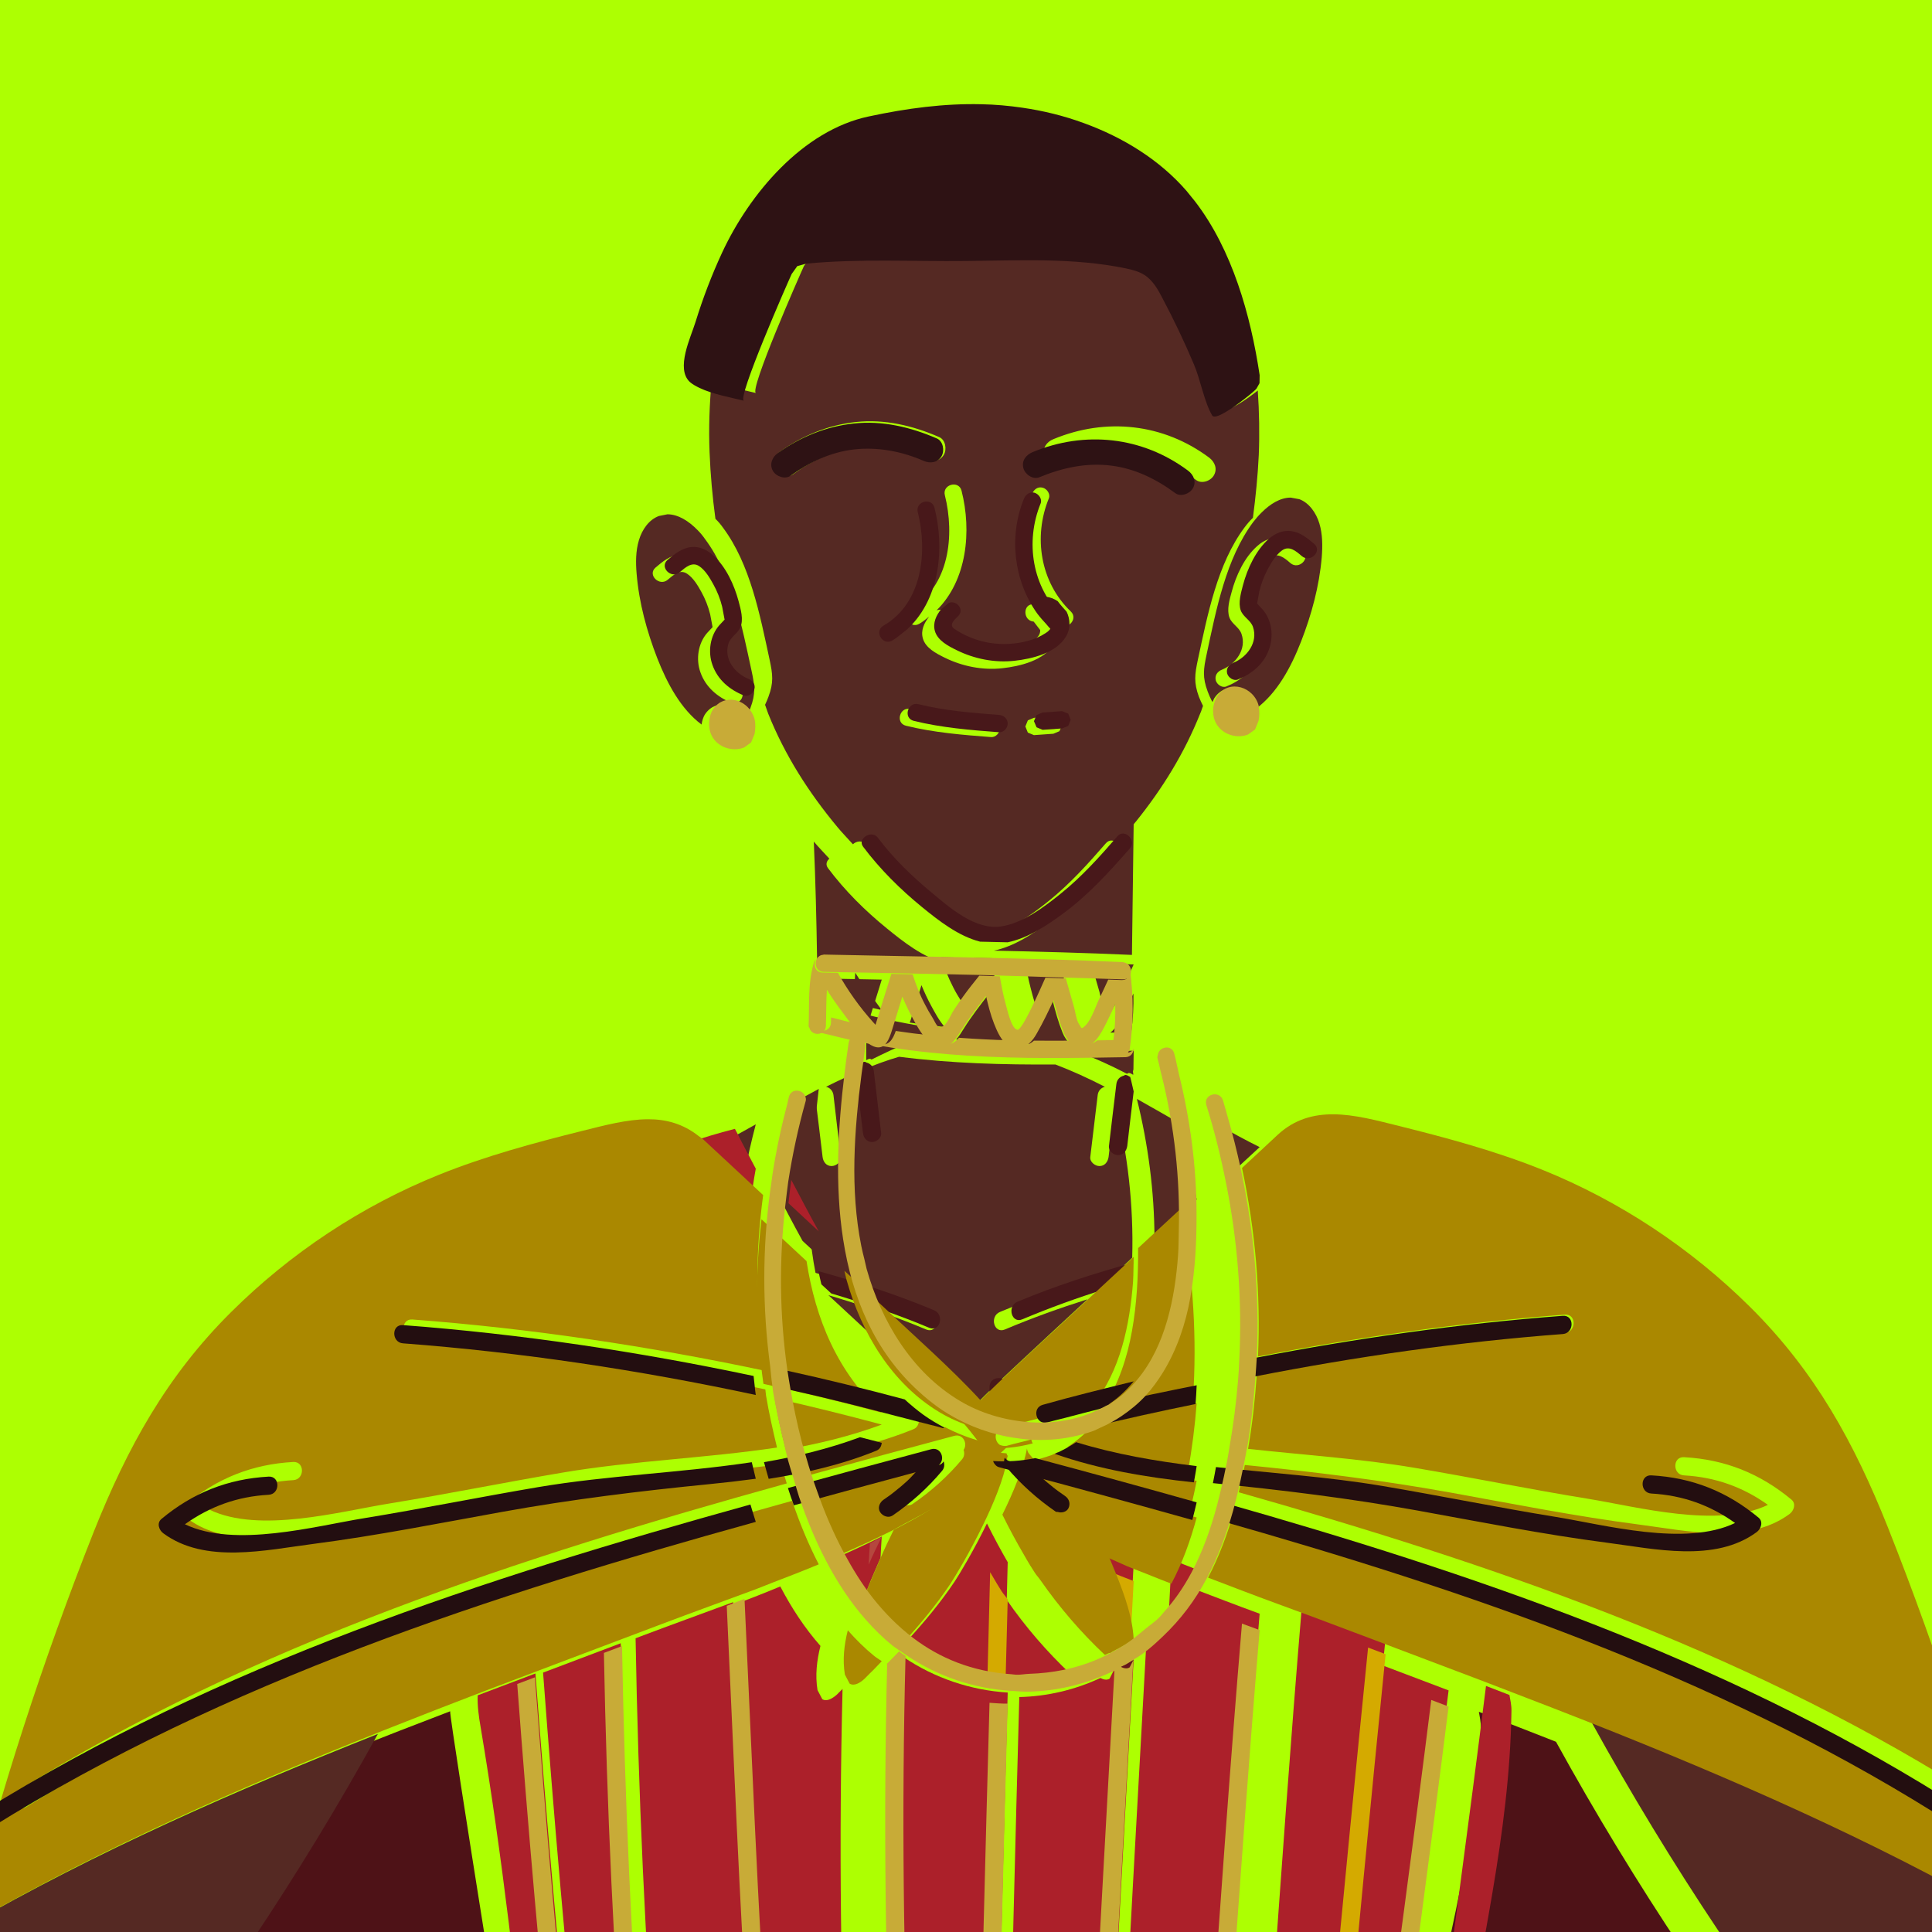 <?xml version="1.0" encoding="UTF-8" standalone="no"?>
<!-- Created with Inkscape (http://www.inkscape.org/) -->

<svg
   width="500"
   height="500"
   viewBox="0 0 500 500"
   version="1.1"
   id="svg348"
   inkscape:version="1.1 (c68e22c387, 2021-05-23)"
   sodipodi:docname="canvas.svg"
   xmlns:inkscape="http://www.inkscape.org/namespaces/inkscape"
   xmlns:sodipodi="http://sodipodi.sourceforge.net/DTD/sodipodi-0.dtd"
   xmlns="http://www.w3.org/2000/svg"
   xmlns:svg="http://www.w3.org/2000/svg">
  <sodipodi:namedview
     id="namedview350"
     pagecolor="#ffffff"
     bordercolor="#666666"
     borderopacity="1.0"
     inkscape:pageshadow="2"
     inkscape:pageopacity="0.0"
     inkscape:pagecheckerboard="true"
     inkscape:document-units="px"
     showgrid="false"
     units="px"
     scale-x="3.88"
     inkscape:showpageshadow="false"
     inkscape:zoom="0.5"
     inkscape:cx="309"
     inkscape:cy="461"
     inkscape:window-width="1366"
     inkscape:window-height="705"
     inkscape:window-x="-8"
     inkscape:window-y="-8"
     inkscape:window-maximized="1"
     inkscape:current-layer="svg348"
     showguides="true"
     inkscape:guide-bbox="true">
    <sodipodi:guide
       position="330.926,474.544"
       orientation="0,-1"
       id="guide899" />
    <sodipodi:guide
       position="249.962,774.357"
       orientation="1,0"
       id="guide25349" />
    <sodipodi:guide
       position="520.431,0.783"
       orientation="0,-1"
       id="guide39516" />
  </sodipodi:namedview>
  <!-- Layer 1 starts here -->
  <g
     inkscape:label="Layer 1"
     inkscape:groupmode="layer"
     id="layer1">
    <rect
       style="fill:#ADFF02;stroke-width:0;stroke-miterlimit:4;stroke-dasharray:none"
       id="rect2109"
       width="500"
       height="500"
       x="0"
       y="0" />
  </g>
  <!-- Layer 1 ends here --><!-- Layer 2 starts here --><defs
     id="defs345">
    <clipPath
       clipPathUnits="userSpaceOnUse"
       id="clipPath50">
      <path
         d="m 5277.23,36063.9 c -2.39,-6.5 -870.14,-2128.1 712.73,-2981.6 60.59,-93.3 267.28,-333.2 766.79,-270.8 149.08,-143.2 343.89,-182.4 538.71,-133.1 89.69,-43.3 301.73,-124.7 554.75,-75.4 252.43,-49.3 464.46,32.1 554.15,75.4 197.19,-49.9 391.41,-8.3 538.71,133.1 499.51,-62.4 706.2,177.5 767.38,270.8 1582.85,853.5 714.55,2975.1 712.15,2981.6 -232.2,599.3 -740.07,924.2 -1260.96,1098.8 -509.61,170.5 -1031.69,196 -1311.43,194.8 -280.35,1.2 -802.43,-24.3 -1311.44,-194.8 -553.56,-185.3 -1028.72,-499.5 -1261.54,-1098.8 z"
         clip-rule="evenodd"
         id="path48" />
    </clipPath>
    <clipPath
       clipPathUnits="userSpaceOnUse"
       id="clipPath296">
      <path
         d="m 11350.3,36063.9 c -2.3,-6.5 -870.1,-2128.1 712.8,-2981.6 60.6,-93.3 267.8,-333.2 766.8,-270.8 149,-143.2 344.5,-182.4 539.3,-133.1 89.1,-43.3 301.7,-124.7 554.1,-75.4 253,-49.3 465.1,32.1 554.2,75.4 197.2,-49.9 392,-8.3 539.3,133.1 499.5,-62.4 706.2,177.5 766.8,270.8 1582.8,853.5 715.1,2975.1 712.7,2981.6 -232.8,599.3 -740.1,924.2 -1261.5,1098.8 -509.1,170.5 -1031.1,196 -1311.5,194.8 -280.3,1.2 -801.8,-24.3 -1311.4,-194.8 -553,-185.3 -1028.7,-499.5 -1261.6,-1098.8 z"
         clip-rule="evenodd"
         id="path294" />
    </clipPath>
    <clipPath
       clipPathUnits="userSpaceOnUse"
       id="clipPath4324">
      <path
         d="m 17428.2,36063.9 c -2.4,-6.5 -870.7,-2128.1 712.2,-2981.6 60.5,-93.3 267.8,-333.2 766.7,-270.8 149.7,-143.2 344.5,-182.4 539.3,-133.1 89.1,-43.3 301.8,-124.7 554.2,-75.4 253,-49.3 465.1,32.1 554.7,75.4 196.6,-49.9 391.4,-8.3 538.7,133.1 499.6,-62.4 706.3,177.5 766.8,270.8 1582.9,853.5 715.1,2975.1 712.8,2981.6 -232.9,599.3 -740.1,924.2 -1261.6,1098.8 -509,170.5 -1031.1,196 -1311.4,194.8 -280.4,1.2 -801.8,-24.3 -1311.4,-194.8 -553,-185.3 -1028.8,-499.5 -1261,-1098.8 z"
         clip-rule="evenodd"
         id="path4322" />
    </clipPath>
    <clipPath
       clipPathUnits="userSpaceOnUse"
       id="clipPath550">
      <path
         d="m 23503.7,36063.9 c -2.4,-6.5 -870.1,-2128.1 712.7,-2981.6 60.6,-93.3 267.3,-333.2 766.8,-270.8 149.1,-143.2 344.5,-182.4 539.3,-133.1 89.1,-43.3 301.2,-124.7 554.2,-75.4 252.4,-49.3 465,32.1 554.1,75.4 196.6,-49.9 391.4,-8.3 539.3,133.1 498.9,-62.4 705.6,177.5 766.8,270.8 1582.9,853.5 714.5,2975.1 712.2,2981.6 -232.3,599.3 -740.1,924.2 -1261,1098.8 -509.6,170.5 -1031.7,196 -1311.4,194.8 -280.4,1.2 -802.5,-24.3 -1311.5,-194.8 -553.5,-185.3 -1028.7,-499.5 -1261.5,-1098.8 z"
         clip-rule="evenodd"
         id="path548" />
    </clipPath>
    <clipPath
       clipPathUnits="userSpaceOnUse"
       id="clipPath806">
      <path
         d="m 29576.8,36063.9 c -2.4,-6.5 -870.1,-2128.1 712.8,-2981.6 60.5,-93.3 267.2,-333.2 766.7,-270.8 149.1,-143.2 344.5,-182.4 539.3,-133.1 89.1,-43.3 301.2,-124.7 554.2,-75.4 253,-49.3 465.1,32.1 554.1,75.4 197.2,-49.9 392,-8.3 539.3,133.1 499.6,-62.4 706.3,177.5 766.8,270.8 1582.9,853.5 715.1,2975.1 712.8,2981.6 -232.9,599.3 -740.1,924.2 -1261.6,1098.8 -509,170.5 -1031.1,196 -1311.4,194.8 -280.4,1.2 -802.4,-24.3 -1311.5,-194.8 -552.9,-185.3 -1028.7,-499.5 -1261.5,-1098.8 z"
         clip-rule="evenodd"
         id="path804" />
    </clipPath>
    <clipPath
       clipPathUnits="userSpaceOnUse"
       id="clipPath3072">
      <path
         d="m 5277.23,26303 c -2.39,-6 -870.14,-2127.5 712.73,-2981.6 60.59,-93.3 267.28,-333.2 766.79,-270.9 149.08,-142.5 343.89,-182.3 538.71,-133 89.69,-43.4 301.73,-124.8 554.75,-74.9 252.43,-49.9 464.46,31.5 554.15,74.9 197.19,-49.9 391.41,-8.3 538.71,133 499.51,-62.3 706.2,177.6 767.38,270.9 1582.85,854.1 714.55,2975.6 712.15,2981.6 -232.2,599.3 -740.07,924.2 -1260.96,1098.8 -509.61,170.4 -1031.69,196 -1311.43,195.4 -280.35,0.6 -802.43,-25 -1311.44,-195.4 -553.56,-185.3 -1028.72,-499.5 -1261.54,-1098.8 z"
         clip-rule="evenodd"
         id="path3070" />
    </clipPath>
    <clipPath
       clipPathUnits="userSpaceOnUse"
       id="clipPath2834">
      <path
         d="m 11350.3,26303 c -2.3,-6 -870.1,-2127.5 712.8,-2981.6 60.6,-93.3 267.8,-333.2 766.8,-270.9 149,-142.5 344.5,-182.3 539.3,-133 89.1,-43.4 301.7,-124.8 554.1,-74.9 253,-49.9 465.1,31.5 554.2,74.9 197.2,-49.9 392,-8.3 539.3,133 499.5,-62.3 706.2,177.6 766.8,270.9 1582.8,854.1 715.1,2975.6 712.7,2981.6 -232.8,599.3 -740.1,924.2 -1261.5,1098.8 -509.1,170.4 -1031.1,196 -1311.5,195.4 -280.3,0.6 -801.8,-25 -1311.4,-195.4 -553,-185.3 -1028.7,-499.5 -1261.6,-1098.8 z"
         clip-rule="evenodd"
         id="path2832" />
    </clipPath>
    <clipPath
       clipPathUnits="userSpaceOnUse"
       id="clipPath2552">
      <path
         d="m 17428.2,26303 c -2.4,-6 -870.7,-2127.5 712.2,-2981.6 60.5,-93.3 267.8,-333.2 766.7,-270.9 149.7,-142.5 344.5,-182.3 539.3,-133 89.1,-43.4 301.8,-124.8 554.2,-74.9 253,-49.9 465.1,31.5 554.7,74.9 196.6,-49.9 391.4,-8.3 538.7,133 499.6,-62.3 706.3,177.6 766.8,270.9 1582.9,854.1 715.1,2975.6 712.8,2981.6 -232.9,599.3 -740.1,924.2 -1261.6,1098.8 -509,170.4 -1031.1,196 -1311.4,195.4 -280.4,0.6 -801.8,-25 -1311.4,-195.4 -553,-185.3 -1028.8,-499.5 -1261,-1098.8 z"
         clip-rule="evenodd"
         id="path2550" />
    </clipPath>
    <clipPath
       clipPathUnits="userSpaceOnUse"
       id="clipPath2074">
      <path
         d="m 23503.7,26303 c -2.4,-6 -870.1,-2127.5 712.7,-2981.6 60.6,-93.3 267.3,-333.2 766.8,-270.9 149.1,-142.5 344.5,-182.3 539.3,-133 89.1,-43.4 301.2,-124.8 554.2,-74.9 252.4,-49.9 465,31.5 554.1,74.9 196.6,-49.9 391.4,-8.3 539.3,133 498.9,-62.3 705.6,177.6 766.8,270.9 1582.9,854.1 714.5,2975.6 712.2,2981.6 -232.3,599.3 -740.1,924.2 -1261,1098.8 -509.6,170.4 -1031.7,196 -1311.4,195.4 -280.4,0.6 -802.5,-25 -1311.5,-195.4 -553.5,-185.3 -1028.7,-499.5 -1261.5,-1098.8 z"
         clip-rule="evenodd"
         id="path2072" />
    </clipPath>
    <clipPath
       clipPathUnits="userSpaceOnUse"
       id="clipPath2314">
      <path
         d="m 29576.8,26303 c -2.4,-6 -870.1,-2127.5 712.8,-2981.6 60.5,-93.3 267.2,-333.2 766.7,-270.9 149.1,-142.5 344.5,-182.3 539.3,-133 89.1,-43.4 301.2,-124.8 554.2,-74.9 253,-49.9 465.1,31.5 554.1,74.9 197.2,-49.9 392,-8.3 539.3,133 499.6,-62.3 706.3,177.6 766.8,270.9 1582.9,854.1 715.1,2975.6 712.8,2981.6 -232.9,599.3 -740.1,924.2 -1261.6,1098.8 -509,170.4 -1031.1,196 -1311.4,195.4 -280.4,0.6 -802.4,-25 -1311.5,-195.4 -552.9,-185.3 -1028.7,-499.5 -1261.5,-1098.8 z"
         clip-rule="evenodd"
         id="path2312" />
    </clipPath>
    <clipPath
       clipPathUnits="userSpaceOnUse"
       id="clipPath4054">
      <path
         d="m 5277.23,16370.4 c -2.39,-5.9 -870.14,-2128.1 712.73,-2981.6 60.59,-93.3 267.28,-333.2 766.79,-270.9 149.08,-143.1 343.89,-182.3 538.71,-133 89.69,-43.4 301.73,-124.7 554.75,-75.4 252.43,-49.3 464.46,32 554.15,75.4 197.19,-49.9 391.41,-8.3 538.71,133 499.51,-62.3 706.2,177.6 767.38,270.9 1582.85,853.5 714.55,2975.7 712.15,2981.6 -232.2,599.3 -740.07,924.2 -1260.96,1098.8 -509.61,170.5 -1031.69,196 -1311.43,195.4 -280.35,0.6 -802.43,-24.9 -1311.44,-195.4 -553.56,-185.3 -1028.72,-499.5 -1261.54,-1098.8 z"
         clip-rule="evenodd"
         id="path4052" />
    </clipPath>
    <clipPath
       clipPathUnits="userSpaceOnUse"
       id="clipPath4856">
      <path
         d="m 11350.3,16370.4 c -2.3,-5.9 -870.1,-2128.1 712.8,-2981.6 60.6,-93.3 267.8,-333.2 766.8,-270.9 149,-143.1 344.5,-182.3 539.3,-133 89.1,-43.4 301.7,-124.7 554.1,-75.4 253,-49.3 465.1,32 554.2,75.4 197.2,-49.9 392,-8.3 539.3,133 499.5,-62.3 706.2,177.6 766.8,270.9 1582.8,853.5 715.1,2975.7 712.7,2981.6 -232.8,599.3 -740.1,924.2 -1261.5,1098.8 -509.1,170.5 -1031.1,196 -1311.5,195.4 -280.3,0.6 -801.8,-24.9 -1311.4,-195.4 -553,-185.3 -1028.7,-499.5 -1261.6,-1098.8 z"
         clip-rule="evenodd"
         id="path4854" />
    </clipPath>
    <clipPath
       clipPathUnits="userSpaceOnUse"
       id="clipPath3310">
      <path
         d="m 17428.2,16370.4 c -2.4,-5.9 -870.7,-2128.1 712.2,-2981.6 60.5,-93.3 267.8,-333.2 766.7,-270.9 149.7,-143.1 344.5,-182.3 539.3,-133 89.1,-43.4 301.8,-124.7 554.2,-75.4 253,-49.3 465.1,32 554.7,75.4 196.6,-49.9 391.4,-8.3 538.7,133 499.6,-62.3 706.3,177.6 766.8,270.9 1582.9,853.5 715.1,2975.7 712.8,2981.6 -232.9,599.3 -740.1,924.2 -1261.6,1098.8 -509,170.5 -1031.1,196 -1311.4,195.4 -280.4,0.6 -801.8,-24.9 -1311.4,-195.4 -553,-185.3 -1028.8,-499.5 -1261,-1098.8 z"
         clip-rule="evenodd"
         id="path3308" />
    </clipPath>
    <clipPath
       clipPathUnits="userSpaceOnUse"
       id="clipPath3564">
      <path
         d="m 23503.7,16370.4 c -2.4,-5.9 -870.1,-2128.1 712.7,-2981.6 60.6,-93.3 267.3,-333.2 766.8,-270.9 149.1,-143.1 344.5,-182.3 539.3,-133 89.1,-43.4 301.2,-124.7 554.2,-75.4 252.4,-49.3 465,32 554.1,75.4 196.6,-49.9 391.4,-8.3 539.3,133 498.9,-62.3 705.6,177.6 766.8,270.9 1582.9,853.5 714.5,2975.7 712.2,2981.6 -232.3,599.3 -740.1,924.2 -1261,1098.8 -509.6,170.5 -1031.7,196 -1311.4,195.4 -280.4,0.6 -802.5,-24.9 -1311.5,-195.4 -553.5,-185.3 -1028.7,-499.5 -1261.5,-1098.8 z"
         clip-rule="evenodd"
         id="path3562" />
    </clipPath>
    <clipPath
       clipPathUnits="userSpaceOnUse"
       id="clipPath3818">
      <path
         d="m 29576.8,16370.4 c -2.4,-5.9 -870.1,-2128.1 712.8,-2981.6 60.5,-93.3 267.2,-333.2 766.7,-270.9 149.1,-143.1 344.5,-182.3 539.3,-133 89.1,-43.4 301.2,-124.7 554.2,-75.4 253,-49.3 465.1,32 554.1,75.4 197.2,-49.9 392,-8.3 539.3,133 499.6,-62.3 706.3,177.6 766.8,270.9 1582.9,853.5 715.1,2975.7 712.8,2981.6 -232.9,599.3 -740.1,924.2 -1261.6,1098.8 -509,170.5 -1031.1,196 -1311.4,195.4 -280.4,0.6 -802.4,-24.9 -1311.5,-195.4 -552.9,-185.3 -1028.7,-499.5 -1261.5,-1098.8 z"
         clip-rule="evenodd"
         id="path3816" />
    </clipPath>
    <clipPath
       clipPathUnits="userSpaceOnUse"
       id="clipPath1044">
      <path
         d="m 5277.23,6609.5 c -2.39,-6 -870.14,-2127.6 712.73,-2981.1 60.59,-93.8 267.28,-333.8 766.79,-271.4 149.08,-142.5 343.89,-181.7 538.71,-133 89.69,-43.4 301.73,-124.8 554.75,-74.9 252.43,-49.9 464.46,31.5 554.15,74.9 197.19,-49.3 391.41,-8.4 538.71,133 499.51,-62.4 706.2,177.6 767.38,271.4 1582.85,853.5 714.55,2975.1 712.15,2981.1 -232.2,599.2 -740.07,924.1 -1260.96,1098.8 -509.61,170.4 -1031.69,196.6 -1311.43,195.4 -280.35,1.2 -802.43,-25 -1311.44,-195.4 C 5985.21,7522.9 5510.05,7208.7 5277.23,6609.5 Z"
         clip-rule="evenodd"
         id="path1042" />
    </clipPath>
    <clipPath
       clipPathUnits="userSpaceOnUse"
       id="clipPath4578">
      <path
         d="m 11350.3,6609.5 c -2.3,-6 -870.1,-2127.6 712.8,-2981.1 60.6,-93.8 267.8,-333.8 766.8,-271.4 149,-142.5 344.5,-181.7 539.3,-133 89.1,-43.4 301.7,-124.8 554.1,-74.9 253,-49.9 465.1,31.5 554.2,74.9 197.2,-49.3 392,-8.4 539.3,133 499.5,-62.4 706.2,177.6 766.8,271.4 1582.8,853.5 715.1,2975.1 712.7,2981.1 -232.8,599.2 -740.1,924.1 -1261.5,1098.8 -509.1,170.4 -1031.1,196.6 -1311.5,195.4 -280.3,1.2 -801.8,-25 -1311.4,-195.4 -553,-185.4 -1028.7,-499.6 -1261.6,-1098.8 z"
         clip-rule="evenodd"
         id="path4576" />
    </clipPath>
    <clipPath
       clipPathUnits="userSpaceOnUse"
       id="clipPath1832">
      <path
         d="m 17428.2,6609.5 c -2.4,-6 -870.7,-2127.6 712.2,-2981.1 60.5,-93.8 267.8,-333.8 766.7,-271.4 149.7,-142.5 344.5,-181.7 539.3,-133 89.1,-43.4 301.8,-124.8 554.2,-74.9 253,-49.9 465.1,31.5 554.7,74.9 196.6,-49.3 391.4,-8.4 538.7,133 499.6,-62.4 706.3,177.6 766.8,271.4 1582.9,853.5 715.1,2975.1 712.8,2981.1 -232.9,599.2 -740.1,924.1 -1261.6,1098.8 -509,170.4 -1031.1,196.6 -1311.4,195.4 -280.4,1.2 -801.8,-25 -1311.4,-195.4 -553,-185.4 -1028.8,-499.6 -1261,-1098.8 z"
         clip-rule="evenodd"
         id="path1830" />
    </clipPath>
    <clipPath
       clipPathUnits="userSpaceOnUse"
       id="clipPath1582">
      <path
         d="m 23503.7,6609.5 c -2.4,-6 -870.1,-2127.6 712.7,-2981.1 60.6,-93.8 267.3,-333.8 766.8,-271.4 149.1,-142.5 344.5,-181.7 539.3,-133 89.1,-43.4 301.2,-124.8 554.2,-74.9 252.4,-49.9 465,31.5 554.1,74.9 196.6,-49.3 391.4,-8.4 539.3,133 498.9,-62.4 705.6,177.6 766.8,271.4 1582.9,853.5 714.5,2975.1 712.2,2981.1 -232.3,599.2 -740.1,924.1 -1261,1098.8 -509.6,170.4 -1031.7,196.6 -1311.4,195.4 -280.4,1.2 -802.5,-25 -1311.5,-195.4 -553.5,-185.4 -1028.7,-499.6 -1261.5,-1098.8 z"
         clip-rule="evenodd"
         id="path1580" />
    </clipPath>
    <clipPath
       clipPathUnits="userSpaceOnUse"
       id="clipPath1324">
      <path
         d="m 29576.8,6609.5 c -2.4,-6 -870.1,-2127.6 712.8,-2981.1 60.5,-93.8 267.2,-333.8 766.7,-271.4 149.1,-142.5 344.5,-181.7 539.3,-133 89.1,-43.4 301.2,-124.8 554.2,-74.9 253,-49.9 465.1,31.5 554.1,74.9 197.2,-49.3 392,-8.4 539.3,133 499.6,-62.4 706.3,177.6 766.8,271.4 1582.9,853.5 715.1,2975.1 712.8,2981.1 -232.9,599.2 -740.1,924.1 -1261.6,1098.8 -509,170.4 -1031.1,196.6 -1311.4,195.4 -280.4,1.2 -802.4,-25 -1311.5,-195.4 -552.9,-185.4 -1028.7,-499.6 -1261.5,-1098.8 z"
         clip-rule="evenodd"
         id="path1322" />
    </clipPath>
    <clipPath
       clipPathUnits="userSpaceOnUse"
       id="clipPath3574">
      <path
         d="m 9521.88,6263.79 c 95.55,-98.42 171.63,-121.41 266.98,0 112.38,-4.69 180.14,-77.48 229.64,-178.05 -95.27,-344.73 -564.56,-399.4 -684.55,0 63.34,83.48 126.36,156.07 187.93,178.05"
         id="path3572" />
    </clipPath>
    <clipPath
       clipPathUnits="userSpaceOnUse"
       id="clipPath3372">
      <path
         d="m 9524.57,5675.14 307.44,4.1 c 49.03,65.42 0.83,289.01 12.31,487.8 l -336.15,-20.5 c 2.58,-194.58 -36.89,-405.82 16.4,-471.4 m 541.13,-1276.74 -377.15,-27.08 -4.11,-73.53 -257.51,-11.18 5.32,79.79 h -209.8 c 74.89,548.19 145.66,1022.91 285.72,1305.09 l 323.84,7.75 c 104.55,-196.15 259.49,-712.43 233.69,-1280.84"
         id="path3370" />
    </clipPath>
    <clipPath
       clipPathUnits="userSpaceOnUse"
       id="clipPath3418">
      <path
         d="m 9594.43,5858.36 -25.21,-84.26 -4.62,-15.31 -26.02,-86.5 252.77,10.54 3.67,13.09 4.31,15.48 45.16,160.37 -250.06,-13.41 m 203.46,-194.2 -20.42,-94.31 -1.6,-7.66 -4.46,-20.59 -9.11,-41.96 -146.48,-676.11 -14.2,-65.59 -2.4,-11.17 -1.75,-7.83 -21.07,-97.17 -11.8,-54.57 -11.97,-55.06 -3.35,-15.64 -8.31,-38.3 -360.78,71.02 c 2.39,13.24 4.61,26.48 7.17,39.73 0.81,5.27 1.75,10.37 2.72,15.64 3.83,20.42 7.81,40.85 11.81,61.11 2.71,14.37 5.58,28.72 8.61,42.93 5.58,28.57 11.49,56.97 17.71,85.05 0.48,2.72 1.11,5.27 1.76,7.82 1.28,6.23 2.55,12.44 3.98,18.51 3.2,14.37 6.39,28.56 9.58,42.76 60.01,259.47 136.44,498.35 237.29,706.13 8.46,17.39 17.07,34.62 25.85,51.54 3.03,5.9 6.22,11.81 9.26,17.71 1.27,2.39 2.54,4.95 3.82,7.34 3.35,6.22 6.7,12.45 10.22,18.67 h 267.92"
         id="path3416" />
    </clipPath>
    <clipPath
       clipPathUnits="userSpaceOnUse"
       id="clipPath1414">
      <path
         d="m 7337.48,1900.74 -301.12,291.83 c -69.1,254.59 -176.66,414.67 -363.78,431.3 -10.22,52.79 -10.24,107.12 -1.61,162.75 l -80.04,1.6 c -3.04,-53.43 0.78,-103.92 -39.26,-154.69 -54.96,-16.11 -100.16,-11.53 -130.33,-37.05 l 64.33,-209.47 292.07,-277.15 -15.7,370.61 234.53,-348.06 c 51.46,-110.99 167.28,-193.02 302.91,-281.01 -12.96,-43.62 -13.06,-92.34 5.39,-110.27 8.43,1.44 12.83,8.31 14.13,19.34 -1.02,-13.27 2.93,-22.82 9.94,-30.08 9.28,6.14 12.06,17.62 11,32.23 5.86,-15.44 13.94,-25.78 25.12,-29 8.71,8.33 9.59,19.9 4.72,33.83 5.1,-12.4 12.62,-20.41 25.11,-19.33 18.3,12.76 3.21,56.33 -7.85,87.82 21.91,-6.07 51.39,-20.22 58.1,-1.61 -33.01,26.68 -80.28,59.77 -107.66,66.41 m -953.35,657.07 28.26,-109.57 c -64.42,-149.31 -131.79,-284.92 -194.67,-389.95 -75.17,-90.51 -185.16,-170.28 -307.81,-235.24 l -7.85,24.17 7.85,-24.17 c 12.1,-66.13 -9.3,-137.49 -31.36,-181.55 -9.74,1.23 9.33,54.09 4.18,87.02 -12.49,-27.97 -33.13,-84.79 -42.91,-84.87 -9.17,7.07 4.72,60.33 13.61,95.61 l -56.53,-71.97 c -13.12,10.43 11.5,64.89 30.35,100.97 l -60.71,-78.41 c -12.51,14.37 32.91,94.48 63.85,138.57 -29.03,-13.01 -65.01,-30.38 -77.46,-19.34 44.36,31.31 99.3,67.47 141.28,62.31 l 307.81,306.14 c 55.7,150.79 97.45,276.81 182.11,380.28"
         id="path1412" />
    </clipPath>
    <clipPath
       clipPathUnits="userSpaceOnUse"
       id="clipPath1478">
      <path
         d="m 6962.32,3215.39 -2.12,-10.54 -7.8,-37.95 -2.63,-12.81 -21.61,-105.9 -2.64,-13.06 -1.64,-8.17 -5.14,-24.74 -4.03,-19.48 -2.5,-12.57 -7.92,-39.06 c 0,0 -12.18,-5.65 -30.52,-14.32 -3.64,-1.76 -7.54,-3.52 -11.56,-5.53 -12.32,-5.77 -26.51,-12.56 -41.33,-19.46 -7.54,-3.53 -15.2,-7.17 -22.86,-10.81 -48.37,-22.74 -95.6,-44.85 -97.86,-45.6 l -180.65,-31.4 -4.65,72.22 -153.87,-17.33 c 0,0 -1.52,10.55 -3.9,26.88 -0.51,4.03 -1.13,8.42 -1.88,13.07 -3.77,26.25 -8.81,61.42 -13.07,92.2 -0.63,4.4 -1.26,8.79 -1.89,12.94 -4.26,30.65 -7.54,54.4 -7.54,55.9 0,4.78 167.97,92.71 167.97,92.71 l -56.54,47.11 5.4,15.2 4.41,12.56 17.83,50.88 11.18,31.65 4.39,12.31 24.88,70.85 1,2.77 2.77,-0.26 56.66,-5.89 39.31,-4.03 50,-5.14 246.97,-25.51 -17.84,-65.7 -3.27,-12.18 -7.41,-27.26 -6.03,-21.99 39.32,-5.53 20.85,-3 27.76,-4.03"
         id="path1476" />
    </clipPath>
    <clipPath
       clipPathUnits="userSpaceOnUse"
       id="clipPath1694">
      <path
         d="M 7098.11,1455.66 6991.34,917.48 c -183.16,-15.171 -303.05,19.942 -398.21,55.051 -143.31,52.879 -230.51,105.759 -393.2,-13.16 l -116.2,486.629 60.17,181.62 27.88,84.05 2.15,6.44 5.65,17.28 4.27,12.63 15.2,45.89 151.62,457.74 -144.46,125.69 c 20.59,24.49 40.07,48.21 59.42,71.15 40.07,47.44 79.52,91.14 126.62,129.29 3.27,2.71 6.67,5.42 10.05,7.87 4.02,3.35 8.17,6.44 12.44,9.41 1.64,1.42 3.39,2.58 5.02,3.87 9.05,6.31 18.22,12.63 27.9,18.69 9.54,6.05 19.34,11.85 29.64,17.53 79.39,-103.25 192.2,-136 305.63,-4.25 l 17.97,-13.93 28.51,-22.04 5.03,-3.87 12.81,-9.93 10.18,-7.72 63.18,-48.86 73.87,-56.98 -131.9,-235.26 13.56,-30.29 5.66,-12.5 2.39,-5.28 5.64,-12.64 101.51,-226.1 -25.13,-77.34 43.6,-136.25 15.82,-49.51 4.03,-12.63 4.64,-14.56 2.14,-6.45 5.02,-15.85 4.15,-12.89 16.7,-52.34 35.8,-112.02"
         id="path1692" />
    </clipPath>
  </defs>
  <g
     id="g602"
     transform="matrix(0.192,0,0,-0.192,-2680.086,2937.493)" />
  <g
     id="g622"
     transform="matrix(0.191,0,0,-0.191,-2680.086,2937.493)" />
  <g
     id="g1784"
     transform="matrix(0.301,0,0,-0.301,-4498.394,1944.075)" />
  <g
     id="g43215">
    <g
       id="g12"
       transform="matrix(0.315,0,0,-0.315,-4922.605,3358.035)">
      <path
         d="m 16299.7,9818.3 c 0.1,-0.02 0.2,-0.04 0.3,-0.08 0,4.03 0,7.93 -0.1,12.05 0,-4 -0.1,-7.98 -0.2,-11.97"
         style="fill:#ffffff;fill-opacity:1;fill-rule:nonzero;stroke:none"
         id="path14" />
    </g>
    <g
       id="g16"
       transform="matrix(0.32,0,0,-0.32,-4922.605,3358.035)">
      <path
         d="m 16300,9624.52 c -0.1,0.27 -0.1,0.55 -0.2,0.84 v -0.76 c 0.1,-0.04 0.1,-0.05 0.2,-0.08"
         style="fill:#ffffff;fill-opacity:1;fill-rule:nonzero;stroke:none"
         id="path18" />
    </g>
    <g
       id="g1392"
       transform="matrix(0.331,0,0,-0.331,-4922.605,3358.035)">
      <path
         d="m 16300,8466.74 c -79.4,99.2 -150.2,205.22 -211.5,316.55 -20.1,7.92 -40.2,15.71 -60.3,23.43 0.7,-4.1 1.6,-7.85 1.6,-12.62 -1.4,-96.31 -43.412,-230.69 -57.612,-325.56"
         style="fill:#4e1217;fill-opacity:1;fill-rule:nonzero;stroke:none"
         id="path1394"
         sodipodi:nodetypes="ccccc" />
    </g>
    <g
       id="g1404"
       transform="matrix(0.311,0,0,-0.311,-4922.605,3358.035)">
      <path
         d="m 16261.961,8997.765 c -1.4,8.62 -59.361,367.015 -59.061,375.725 -28.1,-10.71 -56.1,-21.61 -84,-32.67 -64.9,-117.74 -139.9,-229.87 -223.9,-334.83"
         style="fill:#4e1217;fill-opacity:1;fill-rule:nonzero;stroke:none"
         id="path1406"
         sodipodi:nodetypes="cccc" />
    </g>
    <g
       id="g1408"
       transform="matrix(0.32,0,0,-0.32,-4922.605,3358.035)">
      <path
         d="m 16285.6,9800.86 c -16.4,-18.78 -33.3,-37.31 -53.5,-52.25 -13,-9.63 -28.7,-20.21 -45.2,-23.58 37.2,-0.8 74.4,-1.78 111.7,-3.45 l 1.4,106.76 c -4.8,-5.93 -10.3,-11.46 -15.5,-17.2 2.8,-2.41 4.2,-6.71 1.1,-10.28"
         style="fill:#552923;fill-opacity:1;fill-rule:nonzero;stroke:none"
         id="path1410" />
    </g>
    <g
       id="g1412"
       transform="matrix(0.32,0,0,-0.32,-4922.605,3358.035)">
      <path
         d="m 16294.6,9625.45 c 0.5,0.13 0.8,0.65 1.5,0.65 1.2,0 2.4,-0.83 3.6,-1.54 v 0.76 c -0.1,0.38 -0.2,0.78 -0.2,1.16 -0.3,0.99 0.2,1.64 0.3,2.49 l 0.2,15.13 c -15.2,-0.28 -30.4,-0.5 -45.5,-0.6 13.2,-5.05 26.5,-11.07 40.1,-18.05"
         style="fill:#552923;fill-opacity:1;fill-rule:nonzero;stroke:none"
         id="path1414" />
    </g>
    <g
       id="g1416"
       transform="matrix(0.32,0,0,-0.32,-4922.605,3358.035)">
      <path
         d="m 16299.8,9690.37 c -3,-6.22 -5.8,-12.55 -9,-18.63 -2.5,-4.68 -5.4,-9.78 -9.7,-13.02 5.7,0.1 11.3,0.18 16.9,0.29 1.5,10.42 2,20.89 1.8,31.36"
         style="fill:#552923;fill-opacity:1;fill-rule:nonzero;stroke:none"
         id="path1418" />
    </g>
    <g
       id="g1420"
       transform="matrix(0.317,0,0,-0.317,-4922.605,3358.035)">
      <path
         d="m 16281,9788.86 c -3.1,-9.7 -6,-19.4 -9,-29.07 -0.2,-0.48 -0.5,-0.97 -0.6,-1.45 9.5,-1.45 19,-2.64 28.6,-3.63 -4.7,5.34 -8.3,12.32 -11,17.24 -3,5.48 -5.6,11.15 -8,16.91"
         style="fill:#552923;fill-opacity:1;fill-rule:nonzero;stroke:none"
         id="path1422" />
    </g>
    <g
       id="g1424"
       transform="matrix(0.319,0,0,-0.319,-4922.605,3358.035)">
      <path
         d="m 16293.3,9689.23 c -3.3,8.22 -5.7,16.87 -7.9,25.57 -4.2,-9.01 -8.5,-18 -13.4,-26.57 -1.8,-3.16 -4,-6.26 -6.7,-8.62 11.6,-0.1 23.1,-0.1 34.7,0.02 -3,2.36 -5.2,5.8 -6.7,9.6"
         style="fill:#552923;fill-opacity:1;fill-rule:nonzero;stroke:none"
         id="path1426" />
    </g>
    <g
       id="g1428"
       transform="matrix(0.317,0,0,-0.317,-4922.605,3358.035)">
      <path
         d="m 16240.3,9728.18 c 20.4,10.18 40.6,19 59.7,24.55 -21.5,2.77 -42.9,6.72 -64.1,12.18 0,-13.4 0,-25.73 0,-37.28 1,0.43 1.9,1.19 2.9,1.19 0.7,0 0.9,-0.51 1.5,-0.64"
         style="fill:#552923;fill-opacity:1;fill-rule:nonzero;stroke:none"
         id="path1430" />
    </g>
    <g
       id="g1432"
       transform="matrix(0.316,0,0,-0.316,-4922.605,3358.035)">
      <path
         d="m 16278.3,9830.08 c -0.3,-4.39 -0.5,-8.79 -0.6,-13.2 0.1,-4.12 0.1,-8.02 0.1,-12.04 7.4,-1.96 14.8,-3.82 22.2,-5.41 -3.2,4.27 -6.1,8.56 -8.6,11.66 -4.6,6.12 -9.1,12.45 -13.1,18.99"
         style="fill:#552923;fill-opacity:1;fill-rule:nonzero;stroke:none"
         id="path1434" />
    </g>
    <g
       id="g1436"
       transform="matrix(0.319,0,0,-0.319,-4922.605,3358.035)">
      <path
         d="m 16267.5,9725.21 c 1.3,-4.55 4.7,-20.73 9.7,-21.66 3.9,-0.73 17,29.25 22.8,42.3 -12.4,0.36 -24.7,0.85 -37,1.14 1.3,-7.3 2.6,-14.63 4.5,-21.78"
         style="fill:#552923;fill-opacity:1;fill-rule:nonzero;stroke:none"
         id="path1438" />
    </g>
    <g
       id="g1440"
       transform="matrix(0.317,0,0,-0.317,-4922.605,3358.035)">
      <path
         d="m 16252.7,9835.26 c -17.7,14.38 -34.3,30.86 -48,49.15 -2.2,3.04 -1.1,5.8 1.1,7.74 -4.2,4.65 -8.7,9.19 -12.7,13.96 1.4,-31.24 2.2,-64.62 2.7,-97.06 34.7,-0.76 69.5,-1.33 104.2,-2.01 -17.7,4.52 -33.7,17.13 -47.3,28.22"
         style="fill:#552923;fill-opacity:1;fill-rule:nonzero;stroke:none"
         id="path1442" />
    </g>
    <g
       id="g1444"
       transform="matrix(0.32,0,0,-0.32,-4922.605,3358.035)">
      <path
         d="m 16272.3,9691.77 c 0.9,-3.34 2,-10.92 4,-13.76 2.2,-3.14 1.5,-5.04 5.4,-1.15 4.9,4.95 8.2,15.68 11.3,22.01 2.4,4.95 4.7,9.98 7,14.99 -11.4,0.48 -22.9,0.67 -34.3,1.06 2.2,-7.73 4.3,-15.46 6.6,-23.15"
         style="fill:#552923;fill-opacity:1;fill-rule:nonzero;stroke:none"
         id="path1446" />
    </g>
    <g
       id="g1448"
       transform="matrix(0.318,0,0,-0.318,-4922.605,3358.035)">
      <path
         d="m 16284.2,9750.46 c -6.8,-8.98 -13.8,-17.87 -19.8,-27.49 -1.9,-3.05 -3.9,-6.32 -6.3,-9.05 14,-1 27.9,-1.73 41.9,-2.07 -4.4,4.31 -7.2,10.99 -9.3,16.26 -2.9,7.23 -4.8,14.76 -6.5,22.35"
         style="fill:#552923;fill-opacity:1;fill-rule:nonzero;stroke:none"
         id="path1450" />
    </g>
    <g
       id="g1452"
       transform="matrix(0.318,0,0,-0.318,-4922.605,3358.035)">
      <path
         d="m 16255.5,9756.64 c 1.9,-3.78 4.1,-7.54 6.4,-11.15 3.1,-4.98 4.2,-10.42 9.3,-6.44 3.3,2.59 5.9,9.51 8.3,13.04 2.4,3.64 4.9,7.3 7.5,10.86 4.1,5.75 8.5,11.26 13,16.78 -18.1,0.38 -36.2,0.78 -54.4,1.11 2.8,-8.29 5.9,-16.41 9.9,-24.2"
         style="fill:#552923;fill-opacity:1;fill-rule:nonzero;stroke:none"
         id="path1454" />
    </g>
    <g
       id="g1456"
       transform="matrix(0.316,0,0,-0.316,-4922.605,3358.035)">
      <path
         d="m 16285.3,9784.71 1.8,-1.98 4.8,15.76 c 2.8,8.63 5.4,17.27 8.1,25.9 -14.6,0.26 -29.2,0.54 -43.7,0.85 8.1,-14.52 17.8,-28.17 29,-40.53"
         style="fill:#552923;fill-opacity:1;fill-rule:nonzero;stroke:none"
         id="path1458" />
    </g>
    <g
       id="g1460"
       transform="matrix(0.318,0,0,-0.318,-4922.605,3358.035)">
      <path
         d="m 16269.6,10467.5 c -1.1,0 -2.1,-0.2 -3.1,-0.2 11.2,-0.2 22.3,-1.2 33.5,-2.8 -10.1,1.9 -20.3,3.1 -30.4,3"
         style="fill:#552923;fill-opacity:1;fill-rule:nonzero;stroke:none"
         id="path1462" />
    </g>
    <g
       id="g1464"
       transform="matrix(0.322,0,0,-0.322,-4922.605,3358.035)">
      <path
         d="m 15910.7,10051.3 c -3,5.2 -0.8,11 3.7,14.3 18.2,13 38.9,21.5 61.1,23.9 23,2.5 45.8,-2.9 66.9,-12.1 5.2,-2.2 6.3,-9.8 3.8,-14.2 -3.1,-5.3 -9.2,-6 -14.4,-3.8 -17.6,7.7 -37.1,11.5 -56.3,9.2 -18.6,-2.2 -35.5,-10.2 -50.5,-21.1 -4.6,-3.3 -11.6,-0.7 -14.3,3.8 z m 149.7,-17 c 8.3,-32.5 4.4,-72.12 -20.1,-96.2 6.1,2.57 13.2,-5.17 7.6,-10.75 -2.8,-2.64 -7.5,-6.73 -3.3,-9.83 4.1,-3.05 9,-5.52 13.8,-7.4 9.6,-3.79 20,-5.48 30.4,-4.94 9.9,0.51 21,3.06 29.4,8.68 2.9,1.88 5.7,4.75 5.4,8.45 l -5.2,6.77 c -8.9,0.7 -8.9,14.62 0,13.91 3.6,-0.28 6.9,-1.6 9.6,-3.51 -19.1,26.3 -23.2,62.02 -10.9,92.32 1.5,3.5 4.6,6 8.6,4.9 3.3,-0.9 6.3,-5 4.9,-8.5 -12.7,-30.98 -6.9,-67.55 17.6,-90.95 6.5,-6.22 -3.3,-16.05 -9.8,-9.86 -1.2,1.14 -2.1,2.47 -3.3,3.67 2.9,-6.14 3.3,-13.59 -0.4,-19.95 -7.9,-13.31 -27.3,-17.94 -41.5,-19.5 -15.8,-1.76 -32.1,1.47 -46.4,8.52 -6.7,3.32 -15.4,7.73 -17.5,15.51 -1.8,6.44 1.1,12.49 5.1,17.48 -2.6,-2.01 -5,-4.14 -8,-5.83 -7.8,-4.47 -14.8,7.57 -7,12.03 31.4,18 35.6,59.43 27.6,91.28 -2.3,8.7 11.2,12.4 13.4,3.7 z m 73.8,41.4 c 42.3,17.6 88.4,12.6 125.2,-14.8 4.5,-3.4 6.9,-9 3.8,-14.3 -2.6,-4.5 -9.7,-7.1 -14.3,-3.7 -15.2,11.3 -32.5,19.7 -51.5,22.1 -19.9,2.4 -39.4,-1.8 -57.7,-9.4 -5.2,-2.2 -11.5,2.4 -12.8,7.3 -1.6,5.9 2.1,10.7 7.3,12.8 z m 0,-236.75 c -5.2,-0.35 -10.4,-0.73 -15.6,-1.11 l -4.9,2.04 -2,4.91 2,4.92 4.9,2.04 c 5.2,0.39 10.4,0.77 15.6,1.12 l 4.9,-2.01 2.1,-4.95 -2.1,-4.91 z m -50,-2.68 c -23,1.75 -46.1,3.61 -68.5,9.13 -8.7,2.14 -5,15.57 3.7,13.41 21.2,-5.24 43,-6.96 64.8,-8.62 3.7,-0.29 7,-2.97 7,-6.96 0,-3.57 -3.3,-7.25 -7,-6.96 z m -100.1,-86.74 c 12.2,-16.34 27.4,-30.96 43.1,-43.95 14.5,-12.12 34.9,-30 55.4,-27.16 17.4,2.46 34.7,15.55 48.2,26.4 16.8,13.56 31.5,29.84 45.6,46.11 2.8,3.19 6.4,2.52 8.9,0.39 5,5.7 10.6,11.21 15.3,17.1 21.3,26.46 38.9,54.92 51.6,86.74 l 0.8,1.92 c 0.5,1.38 0.9,2.84 1.5,4.23 -1.2,2.38 -2.3,4.85 -3.3,7.32 -4.2,11.52 -3.4,17.87 -0.8,30.04 7.8,36.12 15.6,76.72 37.4,106.03 2,2.7 4.3,5.4 6.8,7.8 2.2,16.8 3.9,33.6 4.7,50.4 0.7,17.2 0.4,34.6 -0.8,51.9 -9.9,-7.8 -24.3,-17.7 -26.6,-13.9 -6.5,10.9 -9.4,28.8 -14.8,41.4 -7.6,17.9 -16,35.5 -25.1,52.8 -3.8,7.2 -8,14.6 -14.9,19 -4.4,2.8 -9.7,4.1 -14.9,5.2 -42.1,8.7 -85.3,6.3 -128,5.8 -43.2,-0.4 -85.7,2.1 -128.8,-2.1 l -7.2,-1.9 -4.5,-6.3 c -3,-6.5 -44.4,-100.5 -38.5,-102 -9.3,2.4 -24.9,5.1 -35.6,10.3 -1.8,-19.3 -2.5,-38.7 -1.7,-58 0.7,-17.8 2.3,-35.6 4.7,-53.4 2.3,-2.2 4.3,-4.6 6,-7 21.9,-29.31 29.7,-69.91 37.5,-106.03 2.6,-12.17 3.4,-18.52 -0.9,-30.04 -0.8,-2.14 -1.7,-4.31 -2.7,-6.41 0.9,-2.32 1.6,-4.75 2.5,-7.06 13.5,-33.69 32.6,-63.48 55.7,-91.27 3.9,-4.7 8.3,-9.17 12.4,-13.76 2.8,2.67 7.9,3.52 11,-0.6"
         style="fill:#552923;fill-opacity:1;fill-rule:nonzero;stroke:none"
         id="path1466" />
    </g>
    <g
       id="g1468"
       transform="matrix(0.322,0,0,-0.322,-4922.605,3358.035)">
      <path
         d="m 15923.9,10208.5 4.5,6.3 7.2,2 c 43.1,4.1 85.6,1.6 128.7,2.1 42.7,0.4 85.9,2.8 128,-5.9 5.2,-1.1 10.4,-2.4 14.9,-5.2 6.9,-4.3 11.1,-11.8 14.8,-19 9.1,-17.2 17.5,-34.8 25.1,-52.8 5.4,-12.5 8.3,-30.4 14.8,-41.3 2.3,-3.8 16.7,6.1 26.6,13.9 4.6,3.6 8.3,6.8 9,7.8 l 2.4,4.3 0.1,6.5 c -7.2,48 -22,100.8 -52,139.7 l -6.8,8.4 c -21.8,25.1 -51.1,43 -82.4,54.4 -16.6,6.1 -33,10 -49.4,12.4 -11,1.6 -22,2.6 -33.1,2.8 -29.8,0.7 -59.6,-3.2 -90.4,-9.8 -53.2,-11.2 -96,-62.3 -117.9,-109.4 -8.4,-18.1 -15.5,-36.7 -21.4,-55.8 -3.8,-12.4 -16.2,-37.5 -4.5,-48.3 2.1,-1.8 4.8,-3.3 7.7,-4.7 10.8,-5.2 26.3,-7.9 35.7,-10.3 -5.9,1.5 35.4,95.5 38.4,101.9"
         style="fill:#2e1214;fill-opacity:1;fill-rule:nonzero;stroke:none"
         id="path1470" />
    </g>
    <g
       id="g1472"
       transform="matrix(0.32,0,0,-0.32,-4922.605,3358.035)">
      <path
         d="m 16296.9,9807.66 c 3.1,3.57 1.7,7.88 -1.1,10.28 -2.5,2.15 -6.1,2.82 -8.9,-0.38 -14.2,-16.39 -28.9,-32.78 -45.9,-46.43 -13.5,-10.93 -31,-24.1 -48.6,-26.58 -20.5,-2.86 -41.1,15.14 -55.7,27.34 -15.8,13.08 -31.1,27.8 -43.4,44.25 -3.1,4.16 -8.2,3.29 -11.1,0.61 -2.1,-1.92 -3.2,-4.66 -1,-7.68 13.6,-18.15 30.1,-34.5 47.6,-48.78 13.5,-11 29.4,-23.52 47,-28 7.4,-0.14 14.9,-0.35 22.3,-0.51 16.6,3.37 32.3,13.95 45.3,23.6 20.2,14.94 37,33.48 53.5,52.28"
         style="fill:#48181a;fill-opacity:1;fill-rule:nonzero;stroke:none"
         id="path1474" />
    </g>
    <g
       id="g1476"
       transform="matrix(0.323,0,0,-0.323,-4922.605,3358.035)">
      <path
         d="m 16247.8,9959.04 c 5,4.46 11.2,7.16 18.1,6.18 7.1,-1.02 12.8,-5.63 18.1,-10.19 6.8,-5.82 -3.1,-15.59 -9.8,-9.8 -4.6,3.98 -10.2,8.82 -16,4.42 -5,-3.62 -8.3,-9.48 -11.2,-14.73 -3.1,-5.77 -5.4,-11.9 -7,-18.3 l -1.7,-9.39 4.2,-4.52 c 7.7,-8.63 9.3,-21.86 5.3,-32.57 -4.3,-11.52 -13.7,-19.25 -24.9,-23.74 -3.5,-1.4 -7.6,1.53 -8.5,4.84 -1,3.92 1.3,7.13 4.8,8.53 11.2,4.52 20.1,16.39 15.8,28.71 -1.9,5.54 -7.7,7.76 -9.7,13.21 -2.2,6.18 0.1,14.23 1.8,20.37 3.5,13.17 10.2,27.82 20.7,36.98 z m -3.5,18.97 c -21.7,-29.22 -29.5,-69.7 -37.2,-105.73 -2.6,-12.13 -3.5,-18.47 0.8,-29.95 0.9,-2.47 2,-4.93 3.2,-7.31 0.2,-0.39 0.5,-0.73 0.7,-1.11 0.6,1.26 1,2.55 1.8,3.67 9.6,13.85 29.7,7.1 33.2,-8.27 0,-0.21 -0.1,-0.42 0,-0.63 16.8,12.54 27.8,32.91 35.9,53.62 8.4,21.55 14.6,44.28 16.6,67.64 0.7,9.07 0.7,18.4 -1.9,27.02 -2.6,8.63 -8.3,16.56 -16,19.45 l -6.9,1.28 c -8.4,0.04 -16.5,-5.09 -23.3,-11.85 -2.5,-2.46 -4.8,-5.09 -6.9,-7.83"
         style="fill:#552923;fill-opacity:1;fill-rule:nonzero;stroke:none"
         id="path1478" />
    </g>
    <g
       id="g1480"
       transform="matrix(0.323,0,0,-0.323,-4922.605,3358.035)">
      <path
         d="m 16234.4,9907.27 c 2.1,-5.45 7.9,-7.68 9.8,-13.22 4.2,-12.32 -4.7,-24.2 -15.8,-28.72 -3.5,-1.41 -5.9,-4.62 -4.9,-8.54 0.9,-3.31 5.1,-6.24 8.6,-4.84 11.1,4.49 20.6,12.22 24.8,23.75 4.1,10.71 2.5,23.96 -5.2,32.58 l -4.2,4.53 1.7,9.4 c 1.5,6.4 3.8,12.54 6.9,18.3 2.9,5.26 6.3,11.12 11.2,14.75 5.9,4.4 11.4,-0.45 16,-4.42 6.8,-5.8 16.7,3.97 9.9,9.8 -5.4,4.56 -11,9.17 -18.1,10.19 -6.9,0.99 -13.1,-1.72 -18.2,-6.17 -10.4,-9.18 -17.2,-23.83 -20.7,-37.01 -1.6,-6.15 -4,-14.2 -1.8,-20.38"
         style="fill:#48181a;fill-opacity:1;fill-rule:nonzero;stroke:none"
         id="path1482" />
    </g>
    <g
       id="g1484"
       transform="matrix(0.314,0,0,-0.314,-4922.605,3358.035)">
      <path
         d="m 16280.2,10115 c -11.7,4.8 -21.5,13 -25.8,25.2 -3.9,10.7 -2,24.1 5.7,32.7 l 4.3,4.6 -2,10.6 c -1.6,6.5 -4.1,12.8 -7.4,18.7 -2.9,5.2 -6.5,11.3 -11.6,14.7 -5.9,4 -11.4,-1.1 -15.9,-4.9 -6.9,-6 -17.1,4.1 -10.1,10 5.7,4.9 11.8,9.9 19.6,10.6 7,0.8 13.2,-2.4 18.3,-7 10.4,-9.5 17,-24.1 20.6,-37.4 1.7,-6.5 4.4,-15.4 1.4,-21.8 -2.4,-5.3 -8,-7.6 -9.8,-13.5 -3.7,-12.4 5.2,-24.2 16.5,-28.7 3.5,-1.4 6.1,-4.7 4.9,-8.8 -0.9,-3.4 -5.1,-6.4 -8.7,-5 z m 16.3,26.6 c -8,37 -16,78.6 -38.4,108.6 -1.8,2.6 -3.8,5 -6.1,7.3 -7.1,7.3 -15.9,13 -24.8,13 l -7,-1.4 c -8.1,-2.9 -13.9,-11.1 -16.5,-19.9 -2.7,-8.9 -2.7,-18.5 -1.9,-27.8 2,-24 8.4,-47.3 17,-69.5 8.3,-21.1 19.4,-41.8 36.5,-54.7 0.5,3.1 1.3,6.2 3.1,8.8 9.1,13 26.8,8.2 32.7,-4.6 0.5,1 1.1,1.9 1.7,2.9 1,2.1 1.9,4.4 2.8,6.6 4.4,11.8 3.6,18.3 0.9,30.7"
         style="fill:#552923;fill-opacity:1;fill-rule:nonzero;stroke:none"
         id="path1486" />
    </g>
    <g
       id="g1488"
       transform="matrix(0.314,0,0,-0.314,-4922.605,3358.035)">
      <path
         d="m 16293.9,10134.9 c -11.3,4.6 -20.3,16.3 -16.5,28.8 1.8,5.9 7.4,8.1 9.8,13.5 3,6.4 0.3,15.3 -1.4,21.8 -3.6,13.3 -10.2,27.9 -20.6,37.4 -5.1,4.6 -11.3,7.8 -18.3,7.1 -7.8,-0.8 -13.9,-5.8 -19.6,-10.6 -7,-6 3.1,-16.1 10.1,-10.1 4.5,3.8 10,8.9 15.9,5 5.1,-3.4 8.7,-9.6 11.6,-14.8 3.3,-5.9 5.8,-12.2 7.4,-18.7 l 2,-10.6 -4.3,-4.6 c -7.7,-8.7 -9.6,-22 -5.7,-32.8 4.3,-12.2 14.1,-20.4 25.8,-25.1 3.6,-1.4 7.8,1.6 8.7,5 1.2,4 -1.4,7.3 -4.9,8.7"
         style="fill:#48181a;fill-opacity:1;fill-rule:nonzero;stroke:none"
         id="path1490" />
    </g>
    <g
       id="g1492"
       transform="matrix(0.321,0,0,-0.321,-4922.605,3358.035)">
      <path
         d="m 16173.2,10076.4 c 18.3,7.6 37.9,11.9 57.7,9.4 19.1,-2.3 36.4,-10.8 51.7,-22.1 4.5,-3.4 11.6,-0.8 14.3,3.7 3.1,5.3 0.7,10.9 -3.8,14.3 -36.9,27.5 -83.1,32.5 -125.5,14.9 -5.2,-2.2 -8.9,-6.9 -7.3,-12.9 1.3,-4.9 7.6,-9.5 12.9,-7.3"
         style="fill:#2e1214;fill-opacity:1;fill-rule:nonzero;stroke:none"
         id="path1494" />
    </g>
    <g
       id="g1496"
       transform="matrix(0.317,0,0,-0.317,-4922.605,3358.035)">
      <path
         d="m 16282.8,10216.9 c 5.3,-2.3 11.4,-1.5 14.6,3.8 2.6,4.5 1.4,12.2 -3.8,14.5 -21.4,9.3 -44.6,14.8 -68,12.2 -22.6,-2.4 -43.6,-11 -62,-24.2 -4.6,-3.4 -6.9,-9.3 -3.8,-14.6 2.7,-4.5 9.9,-7.1 14.5,-3.7 15.3,10.9 32.5,19.1 51.3,21.3 19.5,2.3 39.4,-1.5 57.2,-9.3"
         style="fill:#2e1214;fill-opacity:1;fill-rule:nonzero;stroke:none"
         id="path1498" />
    </g>
    <g
       id="g1500"
       transform="matrix(0.319,0,0,-0.319,-4922.605,3358.035)">
      <path
         d="m 16195,10032.6 c -4.1,-5 -7,-11.2 -5.2,-17.7 2.2,-7.8 10.9,-12.3 17.7,-15.62 14.4,-7.12 30.9,-10.38 46.9,-8.6 14.3,1.57 33.9,6.25 41.8,19.72 3.8,6.4 3.5,13.9 0.5,20.1 -2.5,2.8 -5,5.5 -7.2,8.5 -2.8,1.9 -6,3.3 -9.7,3.6 -9,0.7 -9,-13.4 0,-14.1 l 5.2,-6.8 c 0.4,-3.8 -2.4,-6.7 -5.4,-8.6 -8.4,-5.6 -19.6,-8.2 -29.7,-8.7 -10.5,-0.6 -21,1.1 -30.7,5 -4.8,1.9 -9.7,4.4 -13.9,7.4 -4.2,3.2 0.5,7.3 3.3,10 5.7,5.6 -1.5,13.4 -7.6,10.8 -1.9,-1.8 -4,-3.4 -6,-5"
         style="fill:#48181a;fill-opacity:1;fill-rule:nonzero;stroke:none"
         id="path1502" />
    </g>
    <g
       id="g1504"
       transform="matrix(0.319,0,0,-0.319,-4922.605,3358.035)">
      <path
         d="m 16300,9942.8 -2,5.01 -5,2.02 c -5.2,-0.35 -10.5,-0.74 -15.8,-1.13 l -4.9,-2.06 -2.1,-4.96 2.1,-4.96 4.9,-2.07 c 5.3,0.39 10.6,0.78 15.8,1.13 l 5,2.06 2,4.96"
         style="fill:#48181a;fill-opacity:1;fill-rule:nonzero;stroke:none"
         id="path1506" />
    </g>
    <g
       id="g1508"
       transform="matrix(0.318,0,0,-0.318,-4922.605,3358.035)">
      <path
         d="m 16300,9970.98 c 0,4.04 -3.3,6.76 -7.1,7.05 -22,1.68 -44.1,3.43 -65.5,8.74 -8.9,2.19 -12.7,-11.42 -3.8,-13.59 22.7,-5.59 46,-7.47 69.3,-9.24 3.8,-0.3 7.1,3.42 7.1,7.04"
         style="fill:#48181a;fill-opacity:1;fill-rule:nonzero;stroke:none"
         id="path1510" />
    </g>
    <g
       id="g1512"
       transform="matrix(0.319,0,0,-0.319,-4922.605,3358.035)">
      <path
         d="m 16283.5,10016.6 c 6.5,-6.2 16.5,3.7 9.9,10 -24.7,23.6 -30.5,60.5 -17.8,91.7 1.5,3.6 -1.6,7.7 -4.9,8.7 -4,1.1 -7.2,-1.4 -8.7,-5 -12.4,-30.6 -8.2,-66.6 11,-93.2 2.2,-2.9 4.7,-5.7 7.2,-8.4 1.2,-1.3 2.1,-2.6 3.3,-3.8"
         style="fill:#48181a;fill-opacity:1;fill-rule:nonzero;stroke:none"
         id="path1514" />
    </g>
    <g
       id="g1516"
       transform="matrix(0.317,0,0,-0.317,-4922.605,3358.035)">
      <path
         d="m 16250,10082.4 c -7.9,-4.5 -0.8,-16.7 7.1,-12.2 3,1.7 5.5,3.9 8.1,5.9 2.1,1.6 4.2,3.2 6,5.1 24.8,24.4 28.8,64.6 20.4,97.5 -2.2,8.8 -15.9,5.1 -13.6,-3.7 8.1,-32.3 3.8,-74.3 -28,-92.6"
         style="fill:#48181a;fill-opacity:1;fill-rule:nonzero;stroke:none"
         id="path1518" />
    </g>
    <g
       id="g1572"
       transform="matrix(0.334,0,0,-0.334,-4922.605,3358.035)">
      <path
         d="m 15971.6,8719.49 c 60.9,-110.52 131.2,-215.77 210,-314.25 32.8,55.85 69.3,107.63 118.4,147.75 -2.9,5.93 -5.9,11.84 -8.9,17.75 -102.1,58.29 -209.9,105.43 -319.5,148.75"
         style="fill:#552923;fill-opacity:1;fill-rule:nonzero;stroke:none"
         id="path1574" />
    </g>
    <g
       id="g1600"
       transform="matrix(0.308,0,0,-0.308,-4922.605,3358.035)">
      <path
         d="m 16073.6,9107.15 c 84.9,106.14 160.7,219.53 226.4,338.59 -118.9,-47.13 -235.8,-98.42 -346.5,-162.06 -2.8,-5.48 -5.5,-10.94 -8.2,-16.42 53.1,-43.49 92.7,-99.58 128.3,-160.11"
         style="fill:#552923;fill-opacity:1;fill-rule:nonzero;stroke:none"
         id="path1602" />
    </g>
    <g
       id="g1624"
       transform="matrix(0.314,0,0,-0.314,-4922.605,3358.035)">
      <path
         d="m 16300,9767.7 c -8.2,-4.62 -16.5,-9.19 -24.5,-13.55 4.8,-9.66 10,-19.08 15,-28.68 2.6,14.16 5.8,28.26 9.5,42.23"
         style="fill:#552923;fill-opacity:1;fill-rule:nonzero;stroke:none"
         id="path1626" />
    </g>
    <g
       id="g1628"
       transform="matrix(0.321,0,0,-0.321,-4922.605,3358.035)">
      <path
         d="m 16300,9494.11 c -4.2,21.03 -9.4,41.88 -15.9,62.41 0,0.08 0.1,0.14 0.1,0.23 -10.7,6.17 -21.6,12.37 -32.4,18.44 9.1,-36.63 14.1,-74.64 14.2,-112.66 11.4,10.51 22.6,21.08 34,31.58"
         style="fill:#552923;fill-opacity:1;fill-rule:nonzero;stroke:none"
         id="path1630" />
    </g>
    <g
       id="g1632"
       transform="matrix(0.315,0,0,-0.315,-4922.605,3358.035)">
      <path
         d="m 16264.2,9683.14 c 7.4,-14.1 14.8,-28.28 22.5,-42.23 4.1,-3.76 8.1,-7.53 12.2,-11.29 -6.9,44.6 -4.3,92.05 1.1,136.16 -7.4,-3.95 -14.7,-7.99 -22.1,-12.04 0.6,-1.32 1.1,-2.73 0.6,-4.52 -6.2,-21.76 -10.9,-43.83 -14.3,-66.08"
         style="fill:#552923;fill-opacity:1;fill-rule:nonzero;stroke:none"
         id="path1634" />
    </g>
    <g
       id="g1636"
       transform="matrix(0.322,0,0,-0.322,-4922.605,3358.035)">
      <path
         d="m 16300,9506.71 c -11.3,5.63 -23.1,12.03 -35.1,18.86 4,-13.8 7.5,-27.69 10.5,-41.68 8.2,7.57 16.3,15.25 24.6,22.82"
         style="fill:#552923;fill-opacity:1;fill-rule:nonzero;stroke:none"
         id="path1638" />
    </g>
    <g
       id="g1640"
       transform="matrix(0.32,0,0,-0.32,-4922.605,3358.035)">
      <path
         d="m 16279.7,9558.15 c -0.6,-3.98 -3.1,-7.34 -7.4,-7.34 -3.6,0 -7.9,3.4 -7.4,7.34 2,16.68 4,33.37 6,50.08 0.4,3.36 2.6,5.88 5.8,6.7 -13.5,6.97 -26.8,12.99 -40,18.03 -42.3,-0.28 -84.6,0.88 -126.4,6.25 -18.9,-5.48 -38.9,-14.2 -59.1,-24.27 3.3,-0.79 5.5,-3.36 6,-6.71 1.9,-16.71 3.9,-33.4 5.9,-50.08 0.5,-3.98 -3.8,-7.34 -7.4,-7.34 -4.3,0 -6.8,3.4 -7.3,7.34 -1.8,15.11 -3.6,30.23 -5.5,45.37 -6,-46.12 -9.3,-93.45 -0.2,-139.1 31.7,-8.76 63,-18.82 93.5,-31.61 8.6,-3.62 4.8,-17.83 -4,-14.18 -25.8,10.87 -52.3,19.79 -79.1,27.76 20.8,-19.41 41.8,-38.65 62.6,-58.14 13.9,-12.99 27.7,-26.22 40.4,-40.29 0,2.83 0.1,5.66 0.1,8.5 0,9.47 14.7,9.47 14.7,0 v -0.01 c 10.5,10.95 21.6,21.42 32.7,31.8 19.6,18.37 39.3,36.5 59,54.8 -22.6,-7.13 -45,-15.21 -66.8,-24.42 -8.8,-3.69 -12.6,10.56 -4,14.18 30.6,12.84 62.1,22.93 94,31.73 4.3,4.05 8.7,8.09 13,12.14 1.2,42.32 -3.6,84.46 -13.9,125.55 -1.8,-14.7 -3.5,-29.4 -5.2,-44.08"
         style="fill:#552923;fill-opacity:1;fill-rule:nonzero;stroke:none"
         id="path1642" />
    </g>
    <g
       id="g1644"
       transform="matrix(0.32,0,0,-0.32,-4922.605,3358.035)">
      <path
         d="m 16205.9,9441.05 c -8.5,-3.63 -4.7,-17.89 4,-14.2 21.9,9.22 44.3,17.31 66.9,24.44 7.7,7.18 15.4,14.33 23.2,21.51 -31.9,-8.8 -63.4,-18.91 -94.1,-31.75"
         style="fill:#48181a;fill-opacity:1;fill-rule:nonzero;stroke:none"
         id="path1646" />
    </g>
    <g
       id="g1648"
       transform="matrix(0.32,0,0,-0.32,-4922.605,3358.035)">
      <path
         d="m 16293.3,9624.49 c -0.6,0 -0.9,-0.52 -1.5,-0.65 -3.2,-0.81 -5.4,-3.34 -5.8,-6.7 -2.1,-16.73 -4,-33.43 -6,-50.13 -0.5,-3.94 3.7,-7.35 7.3,-7.35 4.4,0 6.9,3.37 7.5,7.35 1.7,14.7 3.4,29.41 5.2,44.12 -1,3.91 -1.7,7.86 -2.8,11.74 -0.1,0.03 -0.1,0.05 -0.2,0.09 -1.2,0.7 -2.4,1.53 -3.7,1.53"
         style="fill:#48181a;fill-opacity:1;fill-rule:nonzero;stroke:none"
         id="path1650" />
    </g>
    <g
       id="g1652"
       transform="matrix(0.317,0,0,-0.317,-4922.605,3358.035)">
      <path
         d="m 16287.3,9509.17 c 8.9,-3.7 12.7,10.65 4,14.31 -30.8,12.91 -62.4,23.06 -94.4,31.91 0.7,-3.6 1.6,-7.18 2.4,-10.77 2.7,-2.48 5.4,-4.96 8.1,-7.43 27,-8.05 53.8,-17.05 79.9,-28.02"
         style="fill:#48181a;fill-opacity:1;fill-rule:nonzero;stroke:none"
         id="path1654" />
    </g>
    <g
       id="g1656"
       transform="matrix(0.316,0,0,-0.316,-4922.605,3358.035)">
      <path
         d="m 16279.1,9744.88 c 1.9,-15.36 3.6,-30.7 5.5,-46.04 0.5,-4 3.1,-7.45 7.5,-7.45 3.6,0 7.9,3.42 7.4,7.45 -2,16.93 -4,33.86 -6,50.82 -0.5,3.4 -2.7,6.01 -6,6.81 -0.5,0.14 -0.8,0.64 -1.5,0.64 -1,0 -1.9,-0.76 -2.8,-1.19 -1.1,-0.52 -2,-0.93 -2.8,-1.86 -0.4,-3.06 -0.9,-6.11 -1.3,-9.18"
         style="fill:#48181a;fill-opacity:1;fill-rule:nonzero;stroke:none"
         id="path1658" />
    </g>
    <g
       id="g1660"
       transform="matrix(0.318,0,0,-0.318,-4922.605,3358.035)">
      <path
         d="m 16300,9431.17 v 0.01 c 0,9.54 -14.8,9.54 -14.8,0 0,-2.86 -0.1,-5.71 -0.1,-8.57 1.3,-1.31 2.4,-2.63 3.6,-3.96 3.7,4.23 7.4,8.46 11.3,12.52"
         style="fill:#48181a;fill-opacity:1;fill-rule:nonzero;stroke:none"
         id="path1662" />
    </g>
    <g
       id="g1664"
       transform="matrix(0.314,0,0,-0.314,-4922.605,3358.035)">
      <path
         d="m 16295.7,9703.24 c 1.2,9.33 2.6,18.62 4.3,27.9 -5,9.6 -10.2,19.03 -15,28.7 -0.7,1.39 -1.5,2.73 -2.2,4.13 -13.6,-3.44 -27,-7.52 -40.3,-12.04 1.3,-1.03 2.6,-1.78 4,-2.95 16.5,-15.17 32.8,-30.54 49.2,-45.74"
         style="fill:#ac202a;fill-opacity:1;fill-rule:nonzero;stroke:none"
         id="path1666" />
    </g>
    <g
       id="g1668"
       transform="matrix(0.326,0,0,-0.326,-4922.605,3358.035)">
      <path
         d="m 16213.3,8294.54 c 2.1,8.75 3.6,17.72 4.5,26.72 8,77.74 17.3,155.35 27.8,232.81 4.5,33.43 9.2,66.8 14.2,100.16 14.4,96.48 38.7,190.15 40.1,288.08 0.1,4.85 -0.9,8.66 -1.6,12.83 -6.2,2.39 -12.4,4.8 -18.6,7.18 -27.8,-221.89 -60.5,-443.12 -86.5,-665.23 7.9,1.92 14.7,0.79 20.1,-2.55"
         style="fill:#ac202a;fill-opacity:1;fill-rule:nonzero;stroke:none"
         id="path1670" />
    </g>
    <g
       id="g1672"
       transform="matrix(0.312,0,0,-0.312,-4922.605,3358.035)">
      <path
         d="m 16257.3,8678.23 c 0.5,-3.46 1.5,-6.54 2.4,-9.69 4.2,0.67 8.8,0.51 13.9,-1.25 8.7,-2.98 17.7,-5.05 26.4,-7.76 -37,237.22 -60.2,476.03 -78.3,715.29 -15.9,-6.04 -31.9,-12.05 -47.9,-18.15 -0.3,-8.7 0.9,-17.43 2.4,-26.03 36.5,-216.27 47.9,-435.49 81.1,-652.41"
         style="fill:#ac202a;fill-opacity:1;fill-rule:nonzero;stroke:none"
         id="path1674" />
    </g>
    <g
       id="g1676"
       transform="matrix(0.315,0,0,-0.315,-4922.605,3358.035)">
      <path
         d="m 16277.4,9691.04 c -0.9,-6.36 -1.6,-12.75 -2.3,-19.14 8.3,-7.69 16.6,-15.43 24.9,-23.13 -7.8,13.96 -15.1,28.15 -22.6,42.27"
         style="fill:#ac202a;fill-opacity:1;fill-rule:nonzero;stroke:none"
         id="path1678" />
    </g>
    <g
       id="g1684"
       transform="matrix(0.319,0,0,-0.319,-4922.605,3358.035)">
      <path
         d="m 16246.2,9157.33 c 18.5,0.59 36.8,4.09 53.8,11.23 -19.4,18.26 -36.8,38.44 -51.9,60.27 -0.6,-23.83 -1.3,-47.67 -1.9,-71.5"
         style="fill:#ac202a;fill-opacity:1;fill-rule:nonzero;stroke:none"
         id="path1686" />
    </g>
    <g
       id="g1688"
       transform="matrix(0.318,0,0,-0.318,-4922.605,3358.035)">
      <path
         d="m 16283.1,9320.01 c -10.7,-21.96 -22.4,-41.34 -26.2,-47.13 -11.7,-17.45 -25.1,-33.52 -39.3,-48.87 21.9,-16.68 48.2,-27.54 80,-29.68 0.8,31.4 1.6,62.79 2.4,94.19 -5,8.61 -11,19.6 -16.9,31.49"
         style="fill:#ac202a;fill-opacity:1;fill-rule:nonzero;stroke:none"
         id="path1690" />
    </g>
    <g
       id="g1696"
       transform="matrix(0.321,0,0,-0.321,-4922.605,3358.035)">
      <path
         d="m 16277.7,9163.69 c 8.9,9.79 16.2,20.61 22.3,32.13 -6.7,2.62 -13.4,5.2 -20.2,7.96 -0.7,-13.37 -1.4,-26.73 -2.1,-40.09"
         style="fill:#ac202a;fill-opacity:1;fill-rule:nonzero;stroke:none"
         id="path1698" />
    </g>
    <g
       id="g1700"
       transform="matrix(0.32,0,0,-0.32,-4922.605,3358.035)">
      <path
         d="m 16205,8404.76 c 18.7,0.46 37.5,0.87 56.2,2.32 11.3,248.52 25,496.92 38.8,745.31 -5,-3.63 -10.6,-6.7 -16.3,-9.83 l -3.2,-6.34 c -2.3,-1.39 -4.9,-0.74 -7.4,0.57 -20.8,-9.68 -43.1,-14.89 -65.6,-15.42 -6.4,-238.87 -14,-477.78 -2.5,-716.61"
         style="fill:#ac202a;fill-opacity:1;fill-rule:nonzero;stroke:none"
         id="path1702" />
    </g>
    <g
       id="g1704"
       transform="matrix(0.313,0,0,-0.313,-4922.605,3358.035)">
      <path
         d="m 16254.3,8630.07 c 0.4,-2.68 -0.6,-4.75 -2.1,-6.38 15.9,-4.63 31.7,-9.3 47.8,-13.07 -0.3,0.64 -1,0.83 -1.1,1.67 -35.1,251.26 -53.8,504.17 -58.5,757.56 -21.4,-8.08 -42.8,-16.18 -64.2,-24.26 17.9,-239.33 41,-478.23 78.1,-715.52"
         style="fill:#ac202a;fill-opacity:1;fill-rule:nonzero;stroke:none"
         id="path1706" />
    </g>
    <g
       id="g1708"
       transform="matrix(0.316,0,0,-0.316,-4922.605,3358.035)">
      <path
         d="m 16299,9350.82 c 0.2,5.82 0.7,11.63 1,17.46 -13.2,-6.58 -26.5,-12.67 -39.9,-18.54 6.9,-13.03 14.7,-25.45 23.5,-36.77 1.7,4.81 3.5,9.59 5.4,14.28 3.1,7.92 6.7,15.72 10,23.57"
         style="fill:#ac202a;fill-opacity:1;fill-rule:nonzero;stroke:none"
         id="path1710" />
    </g>
    <g
       id="g1716"
       transform="matrix(0.32,0,0,-0.32,-4922.605,3358.035)">
      <path
         d="m 16298.4,9229.62 c -17.7,7.67 -35,16.08 -52.1,25.06 7.5,-15 14.3,-30.31 20.4,-45.83 6.7,-16.7 13,-34.27 13.8,-51.99 5.8,3.63 10.9,7.97 16.2,12.31 1.1,19.95 2.1,39.89 3.3,59.83 -0.5,0.23 -1.1,0.4 -1.6,0.62"
         style="fill:#ac202a;fill-opacity:1;fill-rule:nonzero;stroke:none"
         id="path1718" />
    </g>
    <g
       id="g1720"
       transform="matrix(0.322,0,0,-0.322,-4922.605,3358.035)">
      <path
         d="m 16169.6,8353.74 c 16.1,1.48 32.1,3.2 48,5.39 10.2,21.38 19.6,43.01 28.7,64.83 20.8,235.69 33.9,471.99 53.7,707.75 -18.7,6.8 -37.1,13.98 -55.7,21.02 -9.2,-17.5 -21,-33.27 -35.5,-46.95 -14,-250.64 -27.8,-501.27 -39.2,-752.04"
         style="fill:#ac202a;fill-opacity:1;fill-rule:nonzero;stroke:none"
         id="path1722" />
    </g>
    <g
       id="g1724"
       transform="matrix(0.325,0,0,-0.325,-4922.605,3358.035)">
      <path
         d="m 16170.6,8299.98 c 14,3.39 27.9,6.94 41.6,10.89 26.3,225.53 59.7,450.16 87.8,675.47 -20.2,7.68 -40.5,15.36 -60.7,22.98 -23.9,-236.34 -44.8,-472.99 -68.7,-709.34"
         style="fill:#ac202a;fill-opacity:1;fill-rule:nonzero;stroke:none"
         id="path1726" />
    </g>
    <g
       id="g1728"
       transform="matrix(0.324,0,0,-0.324,-4922.605,3358.035)">
      <path
         d="m 16184.1,8428.86 c 38.8,103.3 66.2,210.74 80.8,320.36 0.5,3.47 3,5.2 5.8,6.05 9.4,100.3 19.1,200.56 29.3,300.79 -15.9,5.98 -31.8,11.95 -47.7,17.96 -6.3,2.43 -12.8,4.72 -19.2,7.1 -18.2,-217.27 -30.8,-434.98 -49,-652.26"
         style="fill:#ac202a;fill-opacity:1;fill-rule:nonzero;stroke:none"
         id="path1730" />
    </g>
    <g
       id="g1732"
       transform="matrix(0.316,0,0,-0.316,-4922.605,3358.035)">
      <path
         d="m 16240.2,8560.75 c 16,-22.32 33.6,-43.54 52.5,-63.68 2.4,-0.14 4.8,-0.14 7.3,-0.27 -26.1,248.12 -38.3,497.48 -32.1,746.72 -1.6,-1.48 -3,-3.19 -4.6,-4.64 -3.4,-3.01 -8.2,-6.13 -12,-3.79 l -3.9,7.44 c -2,12.1 -0.6,24.23 2.4,36.18 -12.8,14.46 -23.6,30.97 -32.9,48.7 -12.4,-5.2 -24.9,-10.05 -37.5,-14.83 11.9,-251.43 19,-503.36 60.8,-751.83"
         style="fill:#ac202a;fill-opacity:1;fill-rule:nonzero;stroke:none"
         id="path1734" />
    </g>
    <g
       id="g1736"
       transform="matrix(0.318,0,0,-0.318,-4922.605,3358.035)">
      <path
         d="m 16247.1,8460.92 c 16.7,-0.64 33.5,-1.28 50.3,-1.11 -11.6,240.83 -3.9,481.73 2.6,722.6 -30,1.87 -59.4,11.67 -84.8,28.86 -6.5,-250.45 5.6,-501.03 31.9,-750.35"
         style="fill:#ac202a;fill-opacity:1;fill-rule:nonzero;stroke:none"
         id="path1738" />
    </g>
    <g
       id="g1740"
       transform="matrix(0.315,0,0,-0.315,-4922.605,3358.035)">
      <path
         d="m 16207.2,8560.19 c 0.5,-3.56 -1.5,-5.96 -3.9,-7.53 31.8,-7.11 64.1,-12.36 96.7,-16.19 -3.3,17.56 -5.9,35.19 -8.9,52.77 -51.1,72.07 -87.6,154.13 -105.9,241.07 -2,9.39 12.5,13.39 14.4,3.97 15.8,-74.79 44.9,-145.86 85.5,-209.84 -37,238.06 -44.2,479.07 -55.5,719.66 -25.4,-9.44 -50.9,-18.6 -76.3,-28.21 -1.2,-0.48 -2.6,-0.96 -3.8,-1.44 4.4,-252.3 22.7,-504.15 57.7,-754.26"
         style="fill:#ac202a;fill-opacity:1;fill-rule:nonzero;stroke:none"
         id="path1742" />
    </g>
    <g
       id="g1824"
       transform="matrix(0.312,0,0,-0.312,-4922.605,3358.035)"
       style="fill:#c8ab37">
      <path
         d="m 16284.8,8651.45 c 4.2,-1.3 8.5,-2.5 12.7,-3.74 1.5,1.63 2.5,3.71 2.1,6.4 -37.2,237.94 -60.4,477.51 -78.3,717.51 -5,-1.84 -9.8,-3.7 -14.7,-5.54 18,-239.04 41.2,-477.63 78.2,-714.63"
         style="fill:#c8ab37;fill-opacity:1;fill-rule:nonzero;stroke:none"
         id="path1826" />
    </g>
    <g
       id="g1828"
       transform="matrix(0.313,0,0,-0.313,-4922.605,3358.035)"
       style="fill:#c8ab37">
      <path
         d="m 16285,8604.94 c 0.1,-0.84 0.8,-1.02 1.1,-1.67 3.1,-0.73 6.3,-1.2 9.5,-1.9 2.4,1.59 4.4,4 3.9,7.58 -35.1,251.53 -53.6,504.81 -58,758.55 -5,-1.88 -9.9,-3.76 -15,-5.64 4.7,-253.18 23.5,-505.87 58.5,-756.92"
         style="fill:#c8ab37;fill-opacity:1;fill-rule:nonzero;stroke:none"
         id="path1830-4" />
    </g>
    <g
       id="g1836"
       transform="matrix(0.315,0,0,-0.315,-4922.605,3358.035)"
       style="fill:#c8ab37">
      <path
         d="m 16279.9,8621.66 c 6.4,-10 13.1,-19.75 20.1,-29.39 -41.9,249.39 -49.1,502.25 -61,754.6 -4.9,-1.86 -9.7,-3.96 -14.6,-5.78 11.2,-240.51 18.5,-481.45 55.5,-719.43"
         style="fill:#c8ab37;fill-opacity:1;fill-rule:nonzero;stroke:none"
         id="path1838" />
    </g>
    <g
       id="g1840"
       transform="matrix(0.316,0,0,-0.316,-4922.605,3358.035)">
      <path
         d="m 16289.3,9345.25 c 3.3,7.73 7,15.3 10.7,22.84 -3.3,-1.72 -6.4,-3.73 -9.7,-5.39 -0.3,-5.83 -0.8,-11.63 -1,-17.45"
         style="fill:#b5473e;fill-opacity:1;fill-rule:nonzero;stroke:none"
         id="path1842" />
    </g>
    <g
       id="g1844"
       transform="matrix(0.317,0,0,-0.317,-4922.605,3358.035)"
       style="fill:#c8ab37">
      <path
         d="m 16285.1,8489.02 c 4.9,-0.26 9.9,-0.36 14.9,-0.55 -26.3,250.14 -38.5,501.53 -32,752.8 -1.8,1.21 -3.6,2.41 -5.3,3.7 -3.3,-3.28 -6.4,-6.77 -9.7,-9.91 -6.2,-249.02 6,-498.14 32.1,-746.04"
         style="fill:#c8ab37;fill-opacity:1;fill-rule:nonzero;stroke:none"
         id="path1846" />
    </g>
    <g
       id="g1848"
       transform="matrix(0.318,0,0,-0.318,-4922.605,3358.035)"
       style="fill:#d4aa00">
      <path
         d="m 16295.1,9264.74 c -1.7,2.65 -5.2,8.32 -9.4,15.63 -0.8,-31.37 -1.6,-62.74 -2.4,-94.11 1.4,-0.08 2.6,-0.34 4,-0.4 3.6,-0.15 7.2,0.62 10.8,0.74 0.6,23.91 1.3,47.82 1.9,71.73 -1.6,2.2 -3.4,4.17 -4.9,6.41"
         style="fill:#d4aa00;fill-opacity:1;fill-rule:nonzero;stroke:none"
         id="path1850" />
    </g>
    <g
       id="g1852"
       transform="matrix(0.318,0,0,-0.318,-4922.605,3358.035)"
       style="fill:#c8ab37">
      <path
         d="m 16282.6,8452.14 c 4.9,0.05 9.9,0.44 14.8,0.57 -11.5,240.19 -3.9,480.46 2.6,720.69 -4.9,-0.12 -9.9,0.36 -14.8,0.67 -6.5,-240.64 -14.2,-481.32 -2.6,-721.93"
         style="fill:#c8ab37;fill-opacity:1;fill-rule:nonzero;stroke:none"
         id="path1854" />
    </g>
    <g
       id="g1856"
       transform="matrix(0.32,0,0,-0.32,-4922.605,3358.035)"
       style="fill:#d4aa00">
      <path
         d="m 16285.6,9220.88 c -1.1,-19.93 -2.2,-39.86 -3.3,-59.78 4,3.35 8.5,6.25 12.1,9.99 1.2,1.26 2.3,2.66 3.4,3.96 0.8,13.38 1.5,26.75 2.2,40.13 -4.8,1.97 -9.7,3.64 -14.4,5.7"
         style="fill:#d4aa00;fill-opacity:1;fill-rule:nonzero;stroke:none"
         id="path1858" />
    </g>
    <g
       id="g1860"
       transform="matrix(0.32,0,0,-0.32,-4922.605,3358.035)"
       style="fill:#c8ab37">
      <path
         d="m 16245.7,8399.08 c 5,0.38 9.9,1.21 14.8,1.66 11.5,252.17 25.4,504.22 39.5,756.26 -5,-4.64 -9.9,-9.25 -15.5,-13.31 -13.8,-248.16 -27.5,-496.33 -38.8,-744.61"
         style="fill:#c8ab37;fill-opacity:1;fill-rule:nonzero;stroke:none"
         id="path1862" />
    </g>
    <g
       id="g1868"
       transform="matrix(0.322,0,0,-0.322,-4922.605,3358.035)"
       style="fill:#c8ab37">
      <path
         d="m 16232.1,8416.62 c 6.5,15.56 12.8,31.21 18.7,46.98 18.2,218.17 31,436.78 49.2,654.94 -4.7,1.74 -9.5,3.49 -14.2,5.22 -19.8,-235.56 -32.8,-471.65 -53.7,-707.14"
         style="fill:#c8ab37;fill-opacity:1;fill-rule:nonzero;stroke:none"
         id="path1870" />
    </g>
    <g
       id="g1872"
       transform="matrix(0.324,0,0,-0.324,-4922.605,3358.035)"
       style="fill:#d4aa00">
      <path
         d="m 16256.7,8747.76 c 4.4,1.39 9.6,-0.32 8.8,-6.05 -5.2,-39.42 -12.1,-78.51 -20.5,-117.24 -9.4,-99.15 -18.8,-198.29 -28.9,-297.37 5.1,1.14 10,2.69 15,3.91 24,237.22 44.9,474.76 68.9,711.99 -4.6,1.76 -9.3,3.53 -14,5.29 -10.1,-100.15 -19.9,-200.32 -29.3,-300.53"
         style="fill:#d4aa00;fill-opacity:1;fill-rule:nonzero;stroke:none"
         id="path1874" />
    </g>
    <g
       id="g1876"
       transform="matrix(0.325,0,0,-0.325,-4922.605,3358.035)"
       style="fill:#c8ab37">
      <path
         d="m 16198.5,8303.84 c 4.4,1.24 8.9,2.15 13.3,3.46 0.6,0.18 1,0.01 1.6,0.15 26.1,222.38 58.8,443.89 86.6,666.05 -4.6,1.76 -9.2,3.49 -13.8,5.24 -28.1,-225.12 -61.4,-449.56 -87.7,-674.9"
         style="fill:#c8ab37;fill-opacity:1;fill-rule:nonzero;stroke:none"
         id="path1878" />
    </g>
    <g
       id="g1980"
       transform="matrix(0.334,0,0,-0.334,-4922.605,3358.035)"
       style="fill:#aa8800">
      <path
         d="m 15713.1,9002.88 c 78.6,15.23 157.9,26.42 237.8,32.47 9.1,0.67 8.9,-13.46 0,-14.14 -80.3,-6.07 -159.9,-17.44 -238.8,-32.9 -1.3,-18.66 -3.3,-37.28 -6.5,-55.81 0,-0.38 -0.2,-0.77 -0.2,-1.15 43.1,-4.75 86.7,-7.55 128.7,-14.63 45.1,-7.61 89.8,-16.76 134.8,-24.06 37.9,-6.12 100.6,-23.28 139.3,-4.71 -19.3,13.78 -40.6,21.5 -65,22.85 -9,0.49 -9,14.62 0,14.1 31.7,-1.75 58.8,-12.56 83.3,-32.91 3.7,-3.17 1.8,-8.63 -1.5,-11.09 -32.5,-23.97 -79.3,-13.05 -116.3,-8.25 -49.4,6.41 -98.2,16.14 -147.2,24.98 -52.7,9.5 -105.3,15.95 -158.6,21.23 -1.4,-7.1 -2.9,-14.13 -4.7,-21.15 194.7,-55.23 386.6,-120.59 559.2,-228.17 7.7,-4.8 0.7,-17.02 -7.1,-12.19 -171.5,106.89 -362.2,171.82 -555.5,226.69 -5.2,-18.35 -11.8,-36.08 -20.4,-52.46 17.8,-6.79 35.7,-13.72 53.7,-20.28 4.5,-1.67 9.1,-3.36 13.7,-5.04 6.2,-2.3 12.4,-4.52 18.6,-6.88 15.4,-5.83 30.8,-11.62 46.3,-17.42 4.5,-1.71 9,-3.42 13.5,-5.14 19.7,-7.42 39.4,-14.9 59.2,-22.38 4.5,-1.71 8.9,-3.4 13.4,-5.11 6.1,-2.31 12.1,-4.67 18.2,-7.01 20,-7.66 40,-15.39 59.9,-23.25 109.5,-43.31 217.3,-90.46 319.4,-148.74 3.2,-1.82 6.5,-3.47 9.7,-5.32 -26.4,103.92 -59.4,206.07 -98.9,305.67 -26,65.31 -56.4,120.69 -106.6,170.51 -46,45.63 -101,82.14 -161,106.37 -36,14.48 -73.5,24.61 -111.1,33.97 -17.1,4.25 -34.4,8.96 -50.9,9.05 -15.3,0.09 -30,-3.79 -43,-15.74 -1.3,-1.26 -2.7,-2.56 -4.1,-3.83 -7.9,-7.31 -15.8,-14.71 -23.7,-22.02 10.3,-48.02 14.6,-97.1 12.4,-146.11"
         style="fill:#aa8800;fill-opacity:1;fill-rule:nonzero;stroke:none"
         id="path1982" />
    </g>
    <g
       id="g1984"
       transform="matrix(0.321,0,0,-0.321,-4922.605,3358.035)"
       style="fill:#aa8800">
      <path
         d="m 16247.8,9387.85 c -3.8,-21.45 -10.9,-42.26 -22.1,-60.24 23.9,5.65 47.9,10.49 71.9,15.32 2.4,48.08 -1.3,96.28 -10.7,143.53 -11.4,-10.49 -22.7,-21.06 -34.1,-31.56 0.1,-22.54 -1,-45.03 -5,-67.05"
         style="fill:#aa8800;fill-opacity:1;fill-rule:nonzero;stroke:none"
         id="path1986" />
    </g>
    <g
       id="g1988"
       transform="matrix(0.32,0,0,-0.32,-4922.605,3358.035)"
       style="fill:#aa8800">
      <path
         d="m 16263.8,9443.72 c -19.7,-18.3 -39.5,-36.43 -59.1,-54.8 -11.1,-10.38 -22.2,-20.86 -32.7,-31.8 -3.9,-4.04 -7.5,-8.23 -11.2,-12.43 4.5,-5.07 8.7,-10.34 12.8,-15.73 2.9,-1.34 5.2,-3.29 6.4,-6.22 13,-0.83 25.9,0.38 38.4,3.81 -0.7,1.02 -1,1.98 -1.2,3.15 -6.5,-1.8 -13.2,-3.24 -19.8,-5.11 -9.1,-2.59 -12.9,11.62 -3.8,14.18 24.3,6.94 48.9,12.88 73.4,18.94 22.3,27.07 29.9,65.3 32.5,99.64 0.4,6.67 0.3,13.33 0.5,20 -4.4,-4.05 -8.7,-8.09 -13.1,-12.14 -7.7,-7.17 -15.5,-14.32 -23.1,-21.49"
         style="fill:#aa8800;fill-opacity:1;fill-rule:nonzero;stroke:none"
         id="path1990" />
    </g>
    <g
       id="g1992"
       transform="matrix(0.321,0,0,-0.321,-4922.605,3358.035)"
       style="fill:#aa8800">
      <path
         d="m 16195.8,9294.47 c 31.6,-9.69 64.1,-15.27 97.2,-19.29 3.3,18.11 5.6,36.3 7,54.56 -28.4,-5.76 -56.7,-11.98 -84.8,-18.9 -5.7,-6.19 -12.2,-11.58 -19.4,-16.37"
         style="fill:#aa8800;fill-opacity:1;fill-rule:nonzero;stroke:none"
         id="path1994" />
    </g>
    <g
       id="g1996"
       transform="matrix(0.319,0,0,-0.319,-4922.605,3358.035)">
      <path
         d="m 16295.6,9367.53 c 1.5,0.73 3,1.4 4.4,2.21 -2,-0.55 -4.1,-1.05 -6.1,-1.59 0.5,-0.23 1.1,-0.41 1.7,-0.62"
         style="fill:#66171b;fill-opacity:1;fill-rule:nonzero;stroke:none"
         id="path1998" />
    </g>
    <g
       id="g2000"
       transform="matrix(0.321,0,0,-0.321,-4922.605,3358.035)"
       style="fill:#aa8800">
      <path
         d="m 16162,9275.49 c 2.6,-2.66 5,-5.53 7.7,-8.04 3.2,-2.88 6.4,-5.67 9.8,-8.32 l 1.4,-1.06 0.3,-0.28 2.5,-1.83 5.2,-3.71 c 3.4,-2.34 4.6,-6.31 2.7,-10.05 -1.6,-2.84 -5.4,-3.82 -8.5,-2.84 3,-5.21 5.9,-10.43 8.6,-15.81 17,-8.94 34.3,-17.33 51.9,-24.97 0.5,-0.22 1,-0.39 1.6,-0.61 4.7,-2.05 9.6,-3.72 14.3,-5.68 6.7,-2.75 13.4,-5.33 20.1,-7.95 8.9,16.74 15.4,34.85 20.4,53.37 -46,12.93 -92,25.48 -138,37.78"
         style="fill:#aa8800;fill-opacity:1;fill-rule:nonzero;stroke:none"
         id="path2002" />
    </g>
    <g
       id="g2004"
       transform="matrix(0.321,0,0,-0.321,-4922.605,3358.035)"
       style="fill:#aa8800">
      <path
         d="m 16187.9,9290.34 c -1.7,-0.73 -3.2,-1.66 -5,-2.31 -5.6,-2.08 -11.4,-3.64 -17.2,-4.86 43.3,-11.6 86.7,-23.46 130,-35.65 1.6,6.62 3,13.24 4.3,19.83 -38.2,4.09 -75.9,10.34 -112.1,22.99"
         style="fill:#aa8800;fill-opacity:1;fill-rule:nonzero;stroke:none"
         id="path2006" />
    </g>
    <g
       id="g2008"
       transform="matrix(0.32,0,0,-0.32,-4922.605,3358.035)"
       style="fill:#aa8800">
      <path
         d="m 16286.2,9219.86 c -6.2,15.54 -13,30.87 -20.5,45.88 -2.6,5.4 -5.6,10.64 -8.6,15.88 -0.4,0.17 -1.1,-0.1 -1.6,0.22 -14.9,10.22 -28.5,22.34 -40.1,36.26 -1.1,1.32 -1.5,2.84 -1.7,4.35 -2.8,-15.57 -10.9,-35.38 -19.9,-53.56 5.8,-11.83 11.8,-22.75 16.8,-31.32 4.1,-7.27 7.6,-12.92 9.4,-15.56 1.4,-2.23 3.3,-4.18 4.8,-6.38 15.2,-21.8 32.5,-41.95 51.9,-60.18 8.1,3.4 15.9,7.64 23.3,12.36 -0.8,17.74 -7.2,35.33 -13.8,52.05"
         style="fill:#aa8800;fill-opacity:1;fill-rule:nonzero;stroke:none"
         id="path2010" />
    </g>
    <g
       id="g2012"
       transform="matrix(0.32,0,0,-0.32,-4922.605,3358.035)">
      <path
         d="m 16296.7,9145.35 3.3,6.34 c -2.5,-1.42 -4.7,-3.15 -7.4,-4.48 -1.1,-0.51 -2.1,-0.8 -3.2,-1.29 2.4,-1.31 5.1,-1.96 7.3,-0.57"
         style="fill:#66171b;fill-opacity:1;fill-rule:nonzero;stroke:none"
         id="path2014" />
    </g>
    <g
       id="g2016"
       transform="matrix(0.318,0,0,-0.318,-4922.605,3358.035)"
       style="fill:#aa8800">
      <path
         d="m 16279.5,9317.94 c 9,18.27 17.2,38.19 20,53.84 -0.2,1.11 0.2,2.12 0.5,3.2 -0.5,0.69 -0.8,1.29 -1,2.11 -2.5,0.14 -5,0.46 -7.5,0.74 -16,-15.28 -49.9,-43.54 -55.3,-46.94 -9.4,-5.87 -19.2,-10.96 -29,-16.11 -3.7,-7.5 -7.3,-15.02 -10.6,-22.72 -3.3,-7.79 -6.8,-15.55 -10,-23.41 -1.8,-4.66 -3.6,-9.42 -5.3,-14.19 9.6,-12.29 20.5,-23.25 32.7,-32.51 14.2,15.35 27.6,31.42 39.3,48.86 3.8,5.79 15.5,25.17 26.2,47.13"
         style="fill:#aa8800;fill-opacity:1;fill-rule:nonzero;stroke:none"
         id="path2018" />
    </g>
    <g
       id="g2020"
       transform="matrix(0.316,0,0,-0.316,-4922.605,3358.035)"
       style="fill:#aa8800">
      <path
         d="m 16269.8,9255.26 3.9,-7.44 c 3.8,-2.34 8.7,0.78 12,3.8 1.6,1.44 3,3.16 4.6,4.64 3.4,3.15 6.5,6.65 9.7,9.93 -2,1.47 -4.1,2.65 -6.1,4.22 -7.8,6.33 -15,13.47 -21.7,21.09 -3,-11.96 -4.4,-24.11 -2.4,-36.24"
         style="fill:#aa8800;fill-opacity:1;fill-rule:nonzero;stroke:none"
         id="path2022" />
    </g>
    <g
       id="g2024"
       transform="matrix(0.318,0,0,-0.318,-4922.605,3358.035)">
      <path
         d="m 16293.5,9398.13 c 1.6,-2.02 3.1,-4.01 4.6,-6.08 0.7,-0.05 1.3,-0.15 1.9,-0.19 -1.2,2.95 -3.6,4.92 -6.5,6.27"
         style="fill:#66171b;fill-opacity:1;fill-rule:nonzero;stroke:none"
         id="path2026" />
    </g>
    <g
       id="g2028"
       transform="matrix(0.319,0,0,-0.319,-4922.605,3358.035)">
      <path
         d="m 16246,9341.04 c 0.2,-1.52 0.6,-3.04 1.7,-4.36 11.7,-13.95 25.3,-26.09 40.2,-36.33 0.5,-0.32 1.2,-0.05 1.7,-0.22 3.1,-0.99 6.9,-0.01 8.5,2.86 1.9,3.76 0.7,7.76 -2.7,10.11 l -5.3,3.74 -2.5,1.84 -0.3,0.28 -1.4,1.07 c -3.4,2.67 -6.7,5.47 -9.9,8.38 -2.7,2.52 -5.1,5.41 -7.7,8.08 -6,1.62 -12.1,3.28 -18.1,4.89 -1.8,0.49 -2.8,1.66 -3.7,2.85 -0.3,-1.08 -0.6,-2.08 -0.5,-3.19"
         style="fill:#230e10;fill-opacity:1;fill-rule:nonzero;stroke:none"
         id="path2030" />
    </g>
    <g
       id="g2032"
       transform="matrix(0.321,0,0,-0.321,-4922.605,3358.035)">
      <path
         d="m 16169.9,9285.6 c -11.2,-2.31 -22.6,-3.03 -34,-2.35 0.2,-0.8 0.5,-1.4 1,-2.09 0.9,-1.18 1.8,-2.34 3.6,-2.83 6,-1.6 12.1,-3.24 18,-4.85 46,-12.29 92,-24.85 138,-37.77 1.2,4.73 2.4,9.47 3.5,14.23 -43.3,12.2 -86.7,24.06 -130.1,35.66"
         style="fill:#230e10;fill-opacity:1;fill-rule:nonzero;stroke:none"
         id="path2034" />
    </g>
    <g
       id="g2036"
       transform="matrix(0.333,0,0,-0.333,-4922.605,3358.035)">
      <path
         d="m 16285.2,8675.9 c 7.7,-4.84 14.8,7.41 7.1,12.22 -173,107.8 -365.4,173.3 -560.4,228.65 -1.1,-4.58 -2.2,-9.16 -3.5,-13.69 193.7,-54.99 384.9,-120.07 556.8,-227.18"
         style="fill:#230e10;fill-opacity:1;fill-rule:nonzero;stroke:none"
         id="path2038" />
    </g>
    <g
       id="g2040"
       transform="matrix(0.319,0,0,-0.319,-4922.605,3358.035)">
      <path
         d="m 16280.5,9366.08 c 0.1,-1.17 0.5,-2.13 1.1,-3.16 6.4,1.74 12.5,4.17 18.4,7.12 -0.6,0.22 -1.2,0.39 -1.8,0.62 -5.9,-1.57 -11.8,-2.96 -17.7,-4.58"
         style="fill:#230e10;fill-opacity:1;fill-rule:nonzero;stroke:none"
         id="path2042" />
    </g>
    <g
       id="g2044"
       transform="matrix(0.33,0,0,-0.33,-4922.605,3358.035)">
      <path
         d="m 16028.5,8991.27 c 49.4,-8.93 98.8,-18.77 148.6,-25.24 37.5,-4.85 84.8,-15.89 117.6,8.34 3.3,2.48 5.3,8 1.5,11.21 -24.7,20.56 -52.1,31.48 -84.2,33.25 -9.1,0.53 -9.1,-13.75 0,-14.25 24.7,-1.36 46.2,-9.17 65.7,-23.1 -39,-18.76 -102.4,-1.41 -140.7,4.77 -45.5,7.38 -90.7,16.63 -136.2,24.31 -42.5,7.16 -86.6,9.98 -130.2,14.78 -0.7,-4.21 -1.6,-8.41 -2.4,-12.61 53.8,-5.34 107,-11.86 160.3,-21.46"
         style="fill:#230e10;fill-opacity:1;fill-rule:nonzero;stroke:none"
         id="path2046" />
    </g>
    <g
       id="g2048"
       transform="matrix(0.321,0,0,-0.321,-4922.605,3358.035)">
      <path
         d="m 16202.8,9298.45 c -5.3,-3.6 -11.1,-6.77 -17.2,-9.43 36.2,-12.65 73.9,-18.89 112.1,-22.98 0.3,1.21 0.5,2.43 0.7,3.63 0.6,3.15 1.1,6.32 1.6,9.48 -33.1,4.02 -65.7,9.61 -97.2,19.3"
         style="fill:#230e10;fill-opacity:1;fill-rule:nonzero;stroke:none"
         id="path2050" />
    </g>
    <g
       id="g2052"
       transform="matrix(0.32,0,0,-0.32,-4922.605,3358.035)">
      <path
         d="m 16226.4,9357.71 c -9.1,-2.57 -5.2,-16.81 3.9,-14.21 6.6,1.87 13.3,3.31 19.8,5.12 5.9,1.61 11.8,3 17.7,4.57 2.1,0.53 4.1,1.04 6.2,1.58 1,0.57 2.1,0.95 3,1.56 9.2,5.55 16.6,12.57 23,20.36 -24.6,-6.08 -49.2,-12.03 -73.6,-18.98"
         style="fill:#230e10;fill-opacity:1;fill-rule:nonzero;stroke:none"
         id="path2054" />
    </g>
    <g
       id="g2056"
       transform="matrix(0.321,0,0,-0.321,-4922.605,3358.035)">
      <path
         d="m 16214.2,9310.3 c 28.2,6.92 56.5,13.14 84.9,18.9 0.4,5.04 0.7,10.08 0.9,15.13 -24,-4.83 -48,-9.67 -71.8,-15.32 -4.2,-6.67 -8.7,-12.98 -14,-18.71"
         style="fill:#230e10;fill-opacity:1;fill-rule:nonzero;stroke:none"
         id="path2058" />
    </g>
    <g
       id="g2060"
       transform="matrix(0.327,0,0,-0.327,-4922.605,3358.035)">
      <path
         d="m 16290.7,9213.41 c 9.2,0.69 9.3,15.12 0,14.44 -81.6,-6.17 -162.5,-17.61 -242.8,-33.16 -0.2,-4.96 -0.7,-9.92 -1,-14.88 80.5,15.79 161.8,27.41 243.8,33.6"
         style="fill:#230e10;fill-opacity:1;fill-rule:nonzero;stroke:none"
         id="path2062" />
    </g>
    <g
       id="g2064"
       transform="matrix(0.315,0,0,-0.315,-4922.605,3358.035)"
       style="fill:#aa8800">
      <path
         d="m 15943.7,9239.26 c 27.6,10.94 55.3,21.72 83,32.32 15.8,6.04 31.7,12 47.5,17.98 4.9,1.83 9.6,3.67 14.5,5.5 21.3,8.04 42.6,16.09 63.9,24.13 5,1.87 9.9,3.74 14.9,5.62 1.2,0.48 2.5,0.96 3.8,1.44 25.4,9.62 50.9,18.79 76.3,28.24 4.9,1.82 9.8,3.92 14.7,5.79 12.6,4.8 25.2,9.68 37.7,14.91 -8.6,16.61 -15.8,34.22 -21.9,52.16 -218.8,-60.65 -435.6,-130.88 -629.4,-251.63 -8.2,-5.12 -15.7,7.83 -7.6,12.92 194.8,121.37 412.8,192.04 632.6,253.02 -1.6,5.29 -3.3,10.58 -4.8,15.87 -12.7,-1.72 -25.4,-3.18 -38.2,-4.44 -57.1,-5.64 -113.5,-12.53 -169.9,-22.71 -51.9,-9.37 -103.6,-19.68 -156,-26.47 -39.1,-5.05 -89,-16.61 -123.3,8.75 -3.5,2.6 -5.6,8.39 -1.5,11.75 25.8,21.57 54.7,33.02 88.2,34.88 9.6,0.55 9.6,-14.42 0,-14.94 -25.9,-1.44 -48.3,-9.63 -68.8,-24.25 40.9,-19.72 107.1,-1.53 147.5,5.02 47.8,7.77 95.2,17.44 142.9,25.49 57.4,9.72 117.5,11.78 175.9,20.53 -3.5,14.5 -6.7,28.86 -9,42.58 -0.3,1.72 -0.3,3.46 -0.6,5.19 -95.6,20.48 -192.4,35.07 -290,42.45 -9.6,0.72 -9.6,15.7 0,14.99 97,-7.34 193.1,-21.73 288.2,-41.83 -6.4,47.96 -6.4,96.3 0,144.05 -16.4,15.16 -32.7,30.5 -49.1,45.63 -1.4,1.17 -2.7,1.91 -4,2.94 -12.8,10.1 -26.9,13.82 -41.6,13.73 -17.5,-0.09 -35.9,-5.09 -54,-9.59 -39.8,-9.92 -79.5,-20.66 -117.6,-36 -63.7,-25.68 -122,-64.38 -170.7,-112.74 -53.2,-52.8 -85.4,-111.5 -113,-180.72 -41.8,-105.56 -76.9,-213.83 -104.8,-323.97 1.7,1.01 3.5,1.89 5.2,2.89 108.4,62.25 222.7,112.42 339,158.52"
         style="fill:#aa8800;fill-opacity:1;fill-rule:nonzero;stroke:none"
         id="path2066" />
    </g>
    <g
       id="g2068"
       transform="matrix(0.316,0,0,-0.316,-4922.605,3358.035)"
       style="fill:#aa8800">
      <path
         d="m 16300,9469.72 c -36.4,33.14 -54.3,77 -61.6,124.16 -4.1,3.75 -8.1,7.5 -12.1,11.25 -8.3,7.67 -16.6,15.37 -24.8,23.02 -5.3,-44.8 -4.8,-90.09 1.6,-134.8 32.5,-7.1 64.8,-15.04 96.9,-23.63"
         style="fill:#aa8800;fill-opacity:1;fill-rule:nonzero;stroke:none"
         id="path2070" />
    </g>
    <g
       id="g2072"
       transform="matrix(0.316,0,0,-0.316,-4922.605,3358.035)"
       style="fill:#aa8800">
      <path
         d="m 16212.3,9481.58 c 2.5,-14.1 5.4,-28.12 9.1,-42.03 26.8,4.6 53.2,11.02 78.6,20.45 -29.1,7.74 -58.2,15.08 -87.7,21.58"
         style="fill:#aa8800;fill-opacity:1;fill-rule:nonzero;stroke:none"
         id="path2074" />
    </g>
    <g
       id="g2076"
       transform="matrix(0.318,0,0,-0.318,-4922.605,3358.035)"
       style="fill:#aa8800">
      <path
         d="m 16215.7,9319.64 c 9.8,5.15 19.6,10.24 29,16.11 5.4,3.41 39.3,31.68 55.3,46.97 -17.7,2 -35,7.25 -50.7,15.49 -0.6,0.03 -1.1,-0.4 -1.7,-0.21 -6.5,1.88 -13.3,3.33 -19.9,5.14 -0.3,-2.64 -1.4,-5.2 -4.5,-6.44 -28.3,-11.53 -57.8,-18.21 -87.7,-22.93 1.4,-4.71 2.8,-9.39 4.3,-14.1 38.9,10.72 77.9,21.25 116.7,31.64 7.4,1.96 11.1,-6.6 7.6,-11.43 0.9,-2.6 0.6,-5.46 -1.2,-7.59 -11.7,-14 -25.3,-26.19 -40.4,-36.47 -3.4,-2.33 -8,-0.52 -10.1,2.65 -2.3,3.53 -0.5,7.95 2.7,10.15 l 5.6,3.95 2.4,1.84 0.4,0.32 1.3,1.04 c 3.4,2.65 6.6,5.36 9.7,8.21 2.7,2.54 5.1,5.44 7.7,8.13 -32.5,-8.71 -65,-17.53 -97.6,-26.5 6,-17.1 13.2,-33.9 21.7,-49.77 13.4,5.83 26.6,11.89 39.7,18.43 3.3,1.65 6.4,3.65 9.7,5.37"
         style="fill:#aa8800;fill-opacity:1;fill-rule:nonzero;stroke:none"
         id="path2078" />
    </g>
    <g
       id="g2080"
       transform="matrix(0.318,0,0,-0.318,-4922.605,3358.035)"
       style="fill:#aa8800">
      <path
         d="m 16282.5,9415.09 c -1.1,1.33 -2.3,2.65 -3.5,3.95 -12.9,14.18 -26.8,27.52 -40.7,40.6 -21,19.64 -42.2,39.03 -63.1,58.59 -2.7,2.47 -5.4,4.93 -8.1,7.41 0.7,-2.63 1.1,-5.29 1.9,-7.9 12,-42.71 36.7,-84.02 75.6,-107.26 16.5,-9.89 35.9,-15.77 55.4,-17.32 -1.4,2.07 -3,4.05 -4.6,6.07 -4.1,5.43 -8.4,10.74 -12.9,15.86"
         style="fill:#aa8800;fill-opacity:1;fill-rule:nonzero;stroke:none"
         id="path2082" />
    </g>
    <g
       id="g2084"
       transform="matrix(0.317,0,0,-0.317,-4922.605,3358.035)">
      <path
         d="m 16277.2,9392.29 c -2.6,-2.69 -5,-5.6 -7.8,-8.14 -3.1,-2.86 -6.3,-5.58 -9.7,-8.23 l -1.3,-1.04 -0.4,-0.32 -2.4,-1.85 -5.6,-3.95 c -3.2,-2.21 -5,-6.64 -2.7,-10.18 2.1,-3.18 6.7,-4.99 10.2,-2.65 15,10.3 28.7,22.51 40.4,36.55 1.8,2.12 2.1,5 1.2,7.6 -0.8,-1.2 -1.8,-2.39 -3.6,-2.88 -6.1,-1.62 -12.2,-3.28 -18.3,-4.91"
         style="fill:#230e10;fill-opacity:1;fill-rule:nonzero;stroke:none"
         id="path2086" />
    </g>
    <g
       id="g2088"
       transform="matrix(0.314,0,0,-0.314,-4922.605,3358.035)">
      <path
         d="m 15662.2,9201.02 c -8.2,-5.1 -0.6,-18.07 7.6,-12.94 194,120.91 411.2,191.24 630.2,251.97 -1.6,4.76 -2.9,9.53 -4.4,14.32 -220.1,-61.06 -438.4,-131.82 -633.4,-253.35"
         style="fill:#230e10;fill-opacity:1;fill-rule:nonzero;stroke:none"
         id="path2090" />
    </g>
    <g
       id="g2092"
       transform="matrix(0.317,0,0,-0.317,-4922.605,3358.035)">
      <path
         d="m 16274.6,9390.79 c 6.1,1.62 12.2,3.29 18.3,4.91 1.8,0.49 2.8,1.68 3.6,2.88 3.5,4.84 -0.1,13.42 -7.6,11.44 -38.9,-10.4 -77.9,-20.95 -116.9,-31.69 1.5,-4.71 3.1,-9.4 4.8,-14.09 32.6,8.99 65.2,17.83 97.8,26.55"
         style="fill:#230e10;fill-opacity:1;fill-rule:nonzero;stroke:none"
         id="path2094" />
    </g>
    <g
       id="g2096"
       transform="matrix(0.314,0,0,-0.314,-4922.605,3358.035)">
      <path
         d="m 16120.5,9468.66 c -47.8,-8.08 -95.3,-17.76 -143.1,-25.54 -40.5,-6.57 -106.8,-24.8 -147.9,-5.03 20.6,14.65 43.1,22.85 69,24.29 9.6,0.52 9.6,15.52 0,14.97 -33.6,-1.86 -62.5,-13.34 -88.4,-34.95 -4,-3.36 -2,-9.16 1.6,-11.77 34.3,-25.4 84.3,-13.83 123.5,-8.76 52.4,6.8 104.3,17.13 156.3,26.51 56.5,10.2 113,17.1 170.2,22.76 12.8,1.26 25.5,2.72 38.3,4.45 -1.2,4.57 -2.1,9.08 -3.3,13.63 -58.5,-8.77 -118.7,-10.83 -176.2,-20.56"
         style="fill:#230e10;fill-opacity:1;fill-rule:nonzero;stroke:none"
         id="path2098" />
    </g>
    <g
       id="g2100"
       transform="matrix(0.316,0,0,-0.316,-4922.605,3358.035)">
      <path
         d="m 16295.5,9438.57 c 3.1,1.24 4.2,3.82 4.5,6.48 -5.9,1.63 -11.9,3.03 -17.8,4.6 -25.4,-9.42 -51.7,-15.83 -78.6,-20.43 0.1,-0.53 0.2,-1.06 0.4,-1.59 1.1,-4.02 2.2,-8.06 3.4,-12.09 30,4.74 59.6,11.45 88.1,23.03"
         style="fill:#230e10;fill-opacity:1;fill-rule:nonzero;stroke:none"
         id="path2102" />
    </g>
    <g
       id="g2104"
       transform="matrix(0.314,0,0,-0.314,-4922.605,3358.035)">
      <path
         d="m 16009.2,9602.22 c -9.6,0.72 -9.5,-14.3 0,-15.02 97.9,-7.4 194.9,-22.03 290.8,-42.57 -0.8,5.2 -1.1,10.45 -1.8,15.66 -95.3,20.15 -191.7,34.58 -289,41.93"
         style="fill:#230e10;fill-opacity:1;fill-rule:nonzero;stroke:none"
         id="path2106" />
    </g>
    <g
       id="g2108"
       transform="matrix(0.317,0,0,-0.317,-4922.605,3358.035)">
      <path
         d="m 16260.5,9437.1 c 5.9,-1.58 11.9,-2.97 17.8,-4.6 6.7,-1.83 13.4,-3.28 20,-5.17 0.7,-0.18 1.1,0.24 1.7,0.22 -6,3.13 -11.8,6.55 -17.3,10.49 -5.5,4.01 -10.6,8.26 -15.4,12.66 -32.1,8.58 -64.3,16.5 -96.7,23.59 0.8,-5.23 1.6,-10.46 2.5,-15.67 29.3,-6.49 58.4,-13.81 87.4,-21.52"
         style="fill:#230e10;fill-opacity:1;fill-rule:nonzero;stroke:none"
         id="path2110" />
    </g>
    <g
       id="g2112"
       transform="matrix(0.321,0,0,-0.321,-4922.605,3358.035)"
       style="fill:#c8ab37">
      <path
         d="m 16015,9461.91 c 7.2,-46.52 24.9,-89.78 60.8,-122.46 4.7,-4.35 9.8,-8.56 15.3,-12.52 5.3,-3.89 11.1,-7.27 17,-10.37 15.6,-8.17 32.8,-13.37 50.3,-15.35 2.5,-0.28 5,-0.6 7.4,-0.74 11.4,-0.68 22.9,0.04 34.1,2.36 5.9,1.22 11.6,2.78 17.3,4.86 1.7,0.66 3.2,1.59 4.9,2.32 6.2,2.67 12,5.84 17.3,9.45 7.1,4.8 13.7,10.21 19.4,16.42 5.3,5.74 9.8,12.07 14,18.75 11.1,18.03 18.3,38.9 22.1,60.42 3.9,22.08 5.1,44.63 5,67.24 0,38.1 -5.1,76.19 -14.2,112.9 -1.3,5.53 -2.3,11.21 -3.8,16.67 -2.2,7.64 -12.5,5.36 -13.2,-1.24 -0.1,-0.85 -0.6,-1.49 -0.3,-2.48 0.1,-0.38 0.1,-0.78 0.3,-1.16 0,-0.28 0.1,-0.57 0.2,-0.84 1.1,-3.87 1.7,-7.81 2.8,-11.72 10.3,-41.06 15,-83.16 13.9,-125.45 -0.2,-6.66 -0.1,-13.32 -0.6,-19.98 -2.5,-34.31 -10.1,-72.5 -32.4,-99.55 -6.3,-7.76 -13.8,-14.76 -22.9,-20.29 -0.9,-0.62 -2,-0.99 -3,-1.56 -1.4,-0.8 -2.9,-1.47 -4.4,-2.2 -5.9,-2.93 -11.9,-5.35 -18.2,-7.09 -12.5,-3.42 -25.5,-4.63 -38.4,-3.8 -0.6,0.04 -1.2,0.13 -1.9,0.19 -19.3,1.53 -38.6,7.36 -54.9,17.17 -38.6,23.05 -63.1,64.02 -75,106.36 -0.7,2.6 -1.1,5.24 -1.8,7.84 -0.9,3.55 -1.8,7.1 -2.5,10.67 -9.1,45.61 -5.7,92.9 0.3,138.98 0.4,3.03 0.9,6.03 1.3,9.04 0.5,3.94 1.1,7.9 1.6,11.82 1.3,8.81 -12.1,12.6 -13.4,3.72 -1.2,-8.04 -2.3,-16.27 -3.3,-24.59 -5.3,-43.35 -7.9,-89.98 -1.1,-133.79"
         style="fill:#c8ab37;fill-opacity:1;fill-rule:nonzero;stroke:none"
         id="path2114" />
    </g>
    <g
       id="g2116"
       transform="matrix(0.322,0,0,-0.322,-4922.605,3358.035)"
       style="fill:#c8ab37">
      <path
         d="m 15906.6,9471.52 c -6.3,-46.73 -6.3,-94.03 0,-140.96 0.6,-5.09 0.9,-10.2 1.7,-15.28 0.3,-1.69 0.4,-3.39 0.6,-5.08 2.3,-13.42 5.4,-27.48 8.8,-41.67 1.1,-4.45 2,-8.85 3.2,-13.32 1.4,-5.17 3.1,-10.36 4.7,-15.53 1.4,-4.69 2.7,-9.35 4.2,-14 6,-17.56 13,-34.79 21.5,-51.05 9.1,-17.44 19.7,-33.68 32.3,-47.9 6.6,-7.49 13.7,-14.5 21.4,-20.71 1.9,-1.54 4,-2.71 5.9,-4.15 1.8,-1.27 3.6,-2.45 5.3,-3.64 25.1,-16.98 54.1,-26.66 83.8,-28.51 4.8,-0.32 9.7,-0.78 14.6,-0.67 22.3,0.54 44.5,5.72 65.2,15.33 1.1,0.49 2.1,0.78 3.2,1.29 2.7,1.31 4.8,3.04 7.3,4.45 5.7,3.12 11.3,6.17 16.2,9.78 5.6,4.05 10.5,8.63 15.4,13.25 14.5,13.7 26.4,29.47 35.6,46.99 9,16.99 15.8,35.38 21.2,54.42 1.3,4.68 2.4,9.43 3.6,14.17 1.8,7.28 3.3,14.58 4.8,21.94 0.8,4.32 1.8,8.63 2.5,12.95 0.1,0.4 0.2,0.8 0.3,1.2 3.3,19.21 5.4,38.53 6.8,57.88 0.3,5.04 0.8,10.07 1,15.11 2.3,50.83 -2.2,101.74 -12.9,151.55 -3,14 -6.5,27.9 -10.5,41.71 -1.3,4.41 -2.4,8.88 -3.8,13.27 -2.7,8.4 -15.7,4.92 -13.4,-3.47 0,-0.09 0,-0.14 0,-0.23 6.5,-20.49 11.6,-41.31 15.8,-62.3 9.5,-47.2 13.2,-95.37 10.7,-143.4 -0.2,-5.05 -0.5,-10.08 -0.9,-15.11 -1.5,-18.25 -3.8,-36.42 -7,-54.51 -0.5,-3.16 -1,-6.32 -1.6,-9.47 -0.2,-1.2 -0.4,-2.42 -0.7,-3.62 -1.3,-6.58 -2.7,-13.19 -4.3,-19.8 -1.1,-4.76 -2.3,-9.49 -3.5,-14.21 -5,-18.48 -11.4,-36.55 -20.3,-53.26 -6.1,-11.48 -13.4,-22.26 -22.3,-32.02 -1.1,-1.29 -2.1,-2.68 -3.4,-3.94 -3.6,-3.72 -8,-6.61 -12,-9.94 -5.2,-4.32 -10.3,-8.64 -16,-12.25 -7.4,-4.68 -15.1,-8.89 -23.2,-12.28 -16.9,-7.08 -35,-10.54 -53.4,-11.13 -3.6,-0.12 -7.1,-0.88 -10.7,-0.73 -1.4,0.06 -2.6,0.31 -3.9,0.4 -31.4,2.11 -57.4,12.83 -79.1,29.31 -12,9.15 -22.7,19.98 -32.3,32.12 -8.7,11.11 -16.2,23.3 -23.1,36.1 -8.4,15.68 -15.5,32.27 -21.4,49.16 -1.7,4.62 -3.3,9.25 -4.8,13.88 -1.5,4.65 -2.9,9.28 -4.2,13.92 -1.2,3.97 -2.3,7.94 -3.4,11.89 -0.2,0.52 -0.2,1.05 -0.4,1.56 -3.5,13.66 -6.4,27.44 -8.8,41.28 -0.9,5.13 -1.7,10.28 -2.5,15.43 -6.3,43.93 -6.7,88.43 -1.6,132.45 0.8,6.26 1.4,12.5 2.3,18.72 3.4,21.78 8,43.39 14,64.69 0.6,1.75 0,3.13 -0.5,4.42 -2.3,5.04 -10.9,6.15 -12.9,-0.72 -0.7,-2.4 -1,-4.87 -1.7,-7.28 -3.6,-13.64 -6.7,-27.41 -9.2,-41.24 -1.7,-9.06 -3,-18.13 -4.2,-27.24"
         style="fill:#c8ab37;fill-opacity:1;fill-rule:nonzero;stroke:none"
         id="path2118" />
    </g>
    <g
       id="g2168"
       transform="matrix(0.322,0,0,-0.322,-4922.605,3358.035)"
       style="fill:#c8ab37">
      <path
         d="m 16266,9869.37 c -0.9,-1.13 -1.3,-2.43 -1.8,-3.69 -2.8,-6.87 -2.1,-15.23 2.6,-21.06 5.5,-6.93 15.8,-9.58 23.9,-6.26 l 5.6,4 2.8,6.92 c 0.8,3.66 0.9,7.48 0.2,11.16 -0.1,0.21 0,0.42 0,0.63 -3.6,15.42 -23.7,22.19 -33.3,8.3"
         style="fill:#c8ab37;fill-opacity:1;fill-rule:nonzero;stroke:none"
         id="path2170" />
    </g>
    <g
       id="g2172"
       transform="matrix(0.314,0,0,-0.314,-4922.605,3358.035)"
       style="fill:#c8ab37">
      <path
         d="m 16264.9,10110 c -1.8,-2.6 -2.6,-5.6 -3.1,-8.7 -0.9,-5.9 0.3,-12 4,-16.6 5.7,-7.1 16.2,-9.8 24.6,-6.4 l 5.7,4.1 2.9,7 c 0.7,4 1,8.2 0,12.1 -0.2,1.4 -0.9,2.7 -1.4,3.9 -5.9,12.9 -23.6,17.6 -32.7,4.6"
         style="fill:#c8ab37;fill-opacity:1;fill-rule:nonzero;stroke:none"
         id="path2174" />
    </g>
    <g
       id="g2176"
       transform="matrix(0.32,0,0,-0.32,-4922.605,3358.035)"
       style="fill:#c8ab37">
      <path
         d="m 16245.6,9638.23 c 15.1,0.1 30.3,0.31 45.5,0.6 0.7,0.01 1.4,0.02 2.2,0.04 4.5,0.08 6.6,3.59 6.7,7.07 -2.7,-6.53 -13.8,-3.14 -12.7,5.03 0.1,0.6 0.1,1.19 0.2,1.79 -5.7,-0.11 -11.2,-0.19 -16.9,-0.29 -2.3,-1.78 -4.9,-3.14 -8.2,-3.23 -3.4,-0.09 -6.2,1.17 -8.5,3.03 -11.5,-0.12 -23,-0.12 -34.5,-0.02 -3,-2.62 -6.5,-4.32 -10.9,-3.98 -3.4,0.28 -5.9,2.04 -8.1,4.23 -14,0.33 -27.8,1.07 -41.7,2.06 -3.1,-3.66 -7,-6.23 -12.7,-5.03 -4,0.8 -7.2,3.63 -10.1,6.96 -9.5,0.99 -18.9,2.16 -28.3,3.59 -2.3,-6.49 -5.8,-13.32 -14,-9.98 -5.8,2.35 -11.3,8.94 -16.2,15.52 -7.3,1.57 -14.6,3.41 -21.9,5.34 0,0.04 -0.2,0.06 -0.2,0.09 -0.1,-1.45 -0.1,-2.91 -0.1,-4.35 -0.4,-8.2 -11.6,-8.53 -13.3,-1.77 0.1,-2.63 1.1,-5.2 4.4,-6.13 3.1,-0.87 6.2,-1.48 9.4,-2.27 20.9,-5.41 42.1,-9.31 63.4,-12.05 41.8,-5.37 84.1,-6.53 126.5,-6.25"
         style="fill:#c8ab37;fill-opacity:1;fill-rule:nonzero;stroke:none"
         id="path2178" />
    </g>
    <g
       id="g2180"
       transform="matrix(0.315,0,0,-0.315,-4922.605,3358.035)">
      <path
         d="m 16296.2,9872.22 c 1,0.84 2.1,1.48 3.8,1.56 -1.4,-0.2 -2.7,-0.71 -3.8,-1.56"
         style="fill:#f9ad72;fill-opacity:1;fill-rule:nonzero;stroke:none"
         id="path2182" />
    </g>
    <g
       id="g2184"
       transform="matrix(0.32,0,0,-0.32,-4922.605,3358.035)"
       style="fill:#c8ab37">
      <path
         d="m 16051.1,9664.24 c 0,1.44 0,2.9 0.1,4.34 0,3.93 0.2,7.85 0.2,11.79 0,4.36 0.2,8.69 0.5,13.02 4,-6.45 8.4,-12.69 13,-18.73 2.4,-3.06 5.3,-7.28 8.4,-11.5 4.9,-6.57 10.5,-13.17 16.2,-15.51 8.2,-3.34 11.7,3.48 14,9.98 0.1,0.48 0.4,0.96 0.5,1.44 3.1,9.56 5.9,19.17 8.9,28.77 2.4,-5.71 5,-11.32 8,-16.74 2.6,-4.87 6.3,-11.78 10.9,-17.07 2.9,-3.32 6.1,-6.15 10,-6.96 5.8,-1.2 9.7,1.38 12.8,5.03 2.4,2.71 4.4,5.96 6.3,8.99 6,9.56 12.9,18.39 19.7,27.32 1.7,-7.55 3.6,-15.02 6.4,-22.21 2.1,-5.23 4.8,-11.87 9.3,-16.16 2.2,-2.19 4.7,-3.95 8.1,-4.22 4.4,-0.35 7.9,1.36 10.8,3.98 2.7,2.36 4.9,5.45 6.6,8.59 4.9,8.54 9.2,17.51 13.4,26.49 2.3,-8.67 4.7,-17.29 7.9,-25.49 1.5,-3.79 3.7,-7.21 6.7,-9.57 2.3,-1.87 5,-3.12 8.5,-3.04 3.3,0.09 5.9,1.46 8.2,3.23 4.2,3.24 7.1,8.34 9.6,13.01 3.2,6.08 6,12.4 9,18.61 0.2,-10.45 -0.3,-20.91 -1.8,-31.32 0,-0.6 0,-1.2 -0.1,-1.8 -1.2,-8.16 9.9,-11.56 12.7,-5.03 0.2,0.53 0.7,0.65 0.8,1.31 3.2,21.95 3.3,43.36 0.2,65.3 -0.4,3.08 -3.2,4.73 -6.2,4.93 8.3,-0.98 8.3,-14.19 -0.5,-13.78 -3.6,0.16 -7.2,0.18 -10.8,0.34 -2.3,-5 -4.6,-10.03 -7,-14.98 -3.1,-6.32 -6.4,-17.04 -11.3,-21.97 -3.9,-3.89 -3.2,-2 -5.4,1.15 -2,2.83 -3,10.4 -4,13.74 -2.2,7.68 -4.4,15.4 -6.6,23.11 -5.5,0.18 -11,0.35 -16.5,0.51 -5.8,-12.98 -18.9,-42.83 -22.7,-42.11 -5,0.93 -8.3,17.04 -9.6,21.56 -2,7.12 -3.3,14.42 -4.6,21.69 -5.6,0.13 -11.1,0.39 -16.6,0.51 -4.4,-5.47 -8.8,-10.94 -12.9,-16.64 -2.5,-3.53 -5.1,-7.16 -7.4,-10.78 -2.4,-3.51 -5,-10.37 -8.3,-12.94 -5,-3.95 -6.2,1.45 -9.2,6.39 -2.3,3.59 -4.4,7.31 -6.3,11.07 -4.1,7.73 -7.1,15.78 -9.8,24.01 -5.7,0.1 -11.5,0.22 -17.2,0.33 -2.7,-8.53 -5.3,-17.06 -8,-25.59 l -4.8,-15.57 -1.8,1.96 c -11,12.21 -20.6,25.7 -28.6,40.04 -4.2,0.08 -8.3,0.14 -12.4,0.23 -6.1,0.13 -7.7,6.46 -5.5,10.56 -0.4,-0.57 -1.1,-1.02 -1.3,-1.7 -5.3,-16.85 -3.8,-34.53 -4.5,-51.92 -0.1,-0.79 0.5,-1.12 0.7,-1.77 1.7,-6.76 12.9,-6.43 13.3,1.77"
         style="fill:#c8ab37;fill-opacity:1;fill-rule:nonzero;stroke:none"
         id="path2186" />
    </g>
    <g
       id="g2188"
       transform="matrix(0.32,0,0,-0.32,-4922.605,3358.035)"
       style="fill:#c8ab37">
      <path
         d="m 16049.3,9707.87 c 4.2,-0.09 8.2,-0.15 12.4,-0.24 14.4,-0.3 28.8,-0.58 43.2,-0.83 5.8,-0.11 11.5,-0.23 17.2,-0.33 18,-0.33 36,-0.73 54,-1.11 5.5,-0.12 11,-0.39 16.6,-0.52 12.3,-0.28 24.5,-0.77 36.8,-1.13 5.5,-0.17 11,-0.34 16.6,-0.51 11.4,-0.38 22.8,-0.58 34.2,-1.06 3.6,-0.15 7.3,-0.18 10.9,-0.34 8.8,-0.41 8.8,12.81 0.4,13.78 -0.2,0.02 -0.2,0.21 -0.4,0.22 -0.7,0.03 -1.5,0.03 -2.2,0.06 -37.2,1.67 -74.4,2.65 -111.7,3.45 -7.4,0.16 -14.9,0.37 -22.3,0.51 -34.4,0.67 -68.8,1.24 -103.2,1.99 -0.9,0.02 -1.7,0.03 -2.5,0.05 -0.1,0 -0.2,-0.17 -0.4,-0.18 -1.6,-0.07 -2.8,-0.71 -3.7,-1.54 -0.6,-0.51 -1.1,-1.02 -1.4,-1.71 -2.2,-4.1 -0.6,-10.43 5.5,-10.56"
         style="fill:#c8ab37;fill-opacity:1;fill-rule:nonzero;stroke:none"
         id="path2190" />
    </g>
  </g>
<!-- Layer 2 ends here --></svg>
